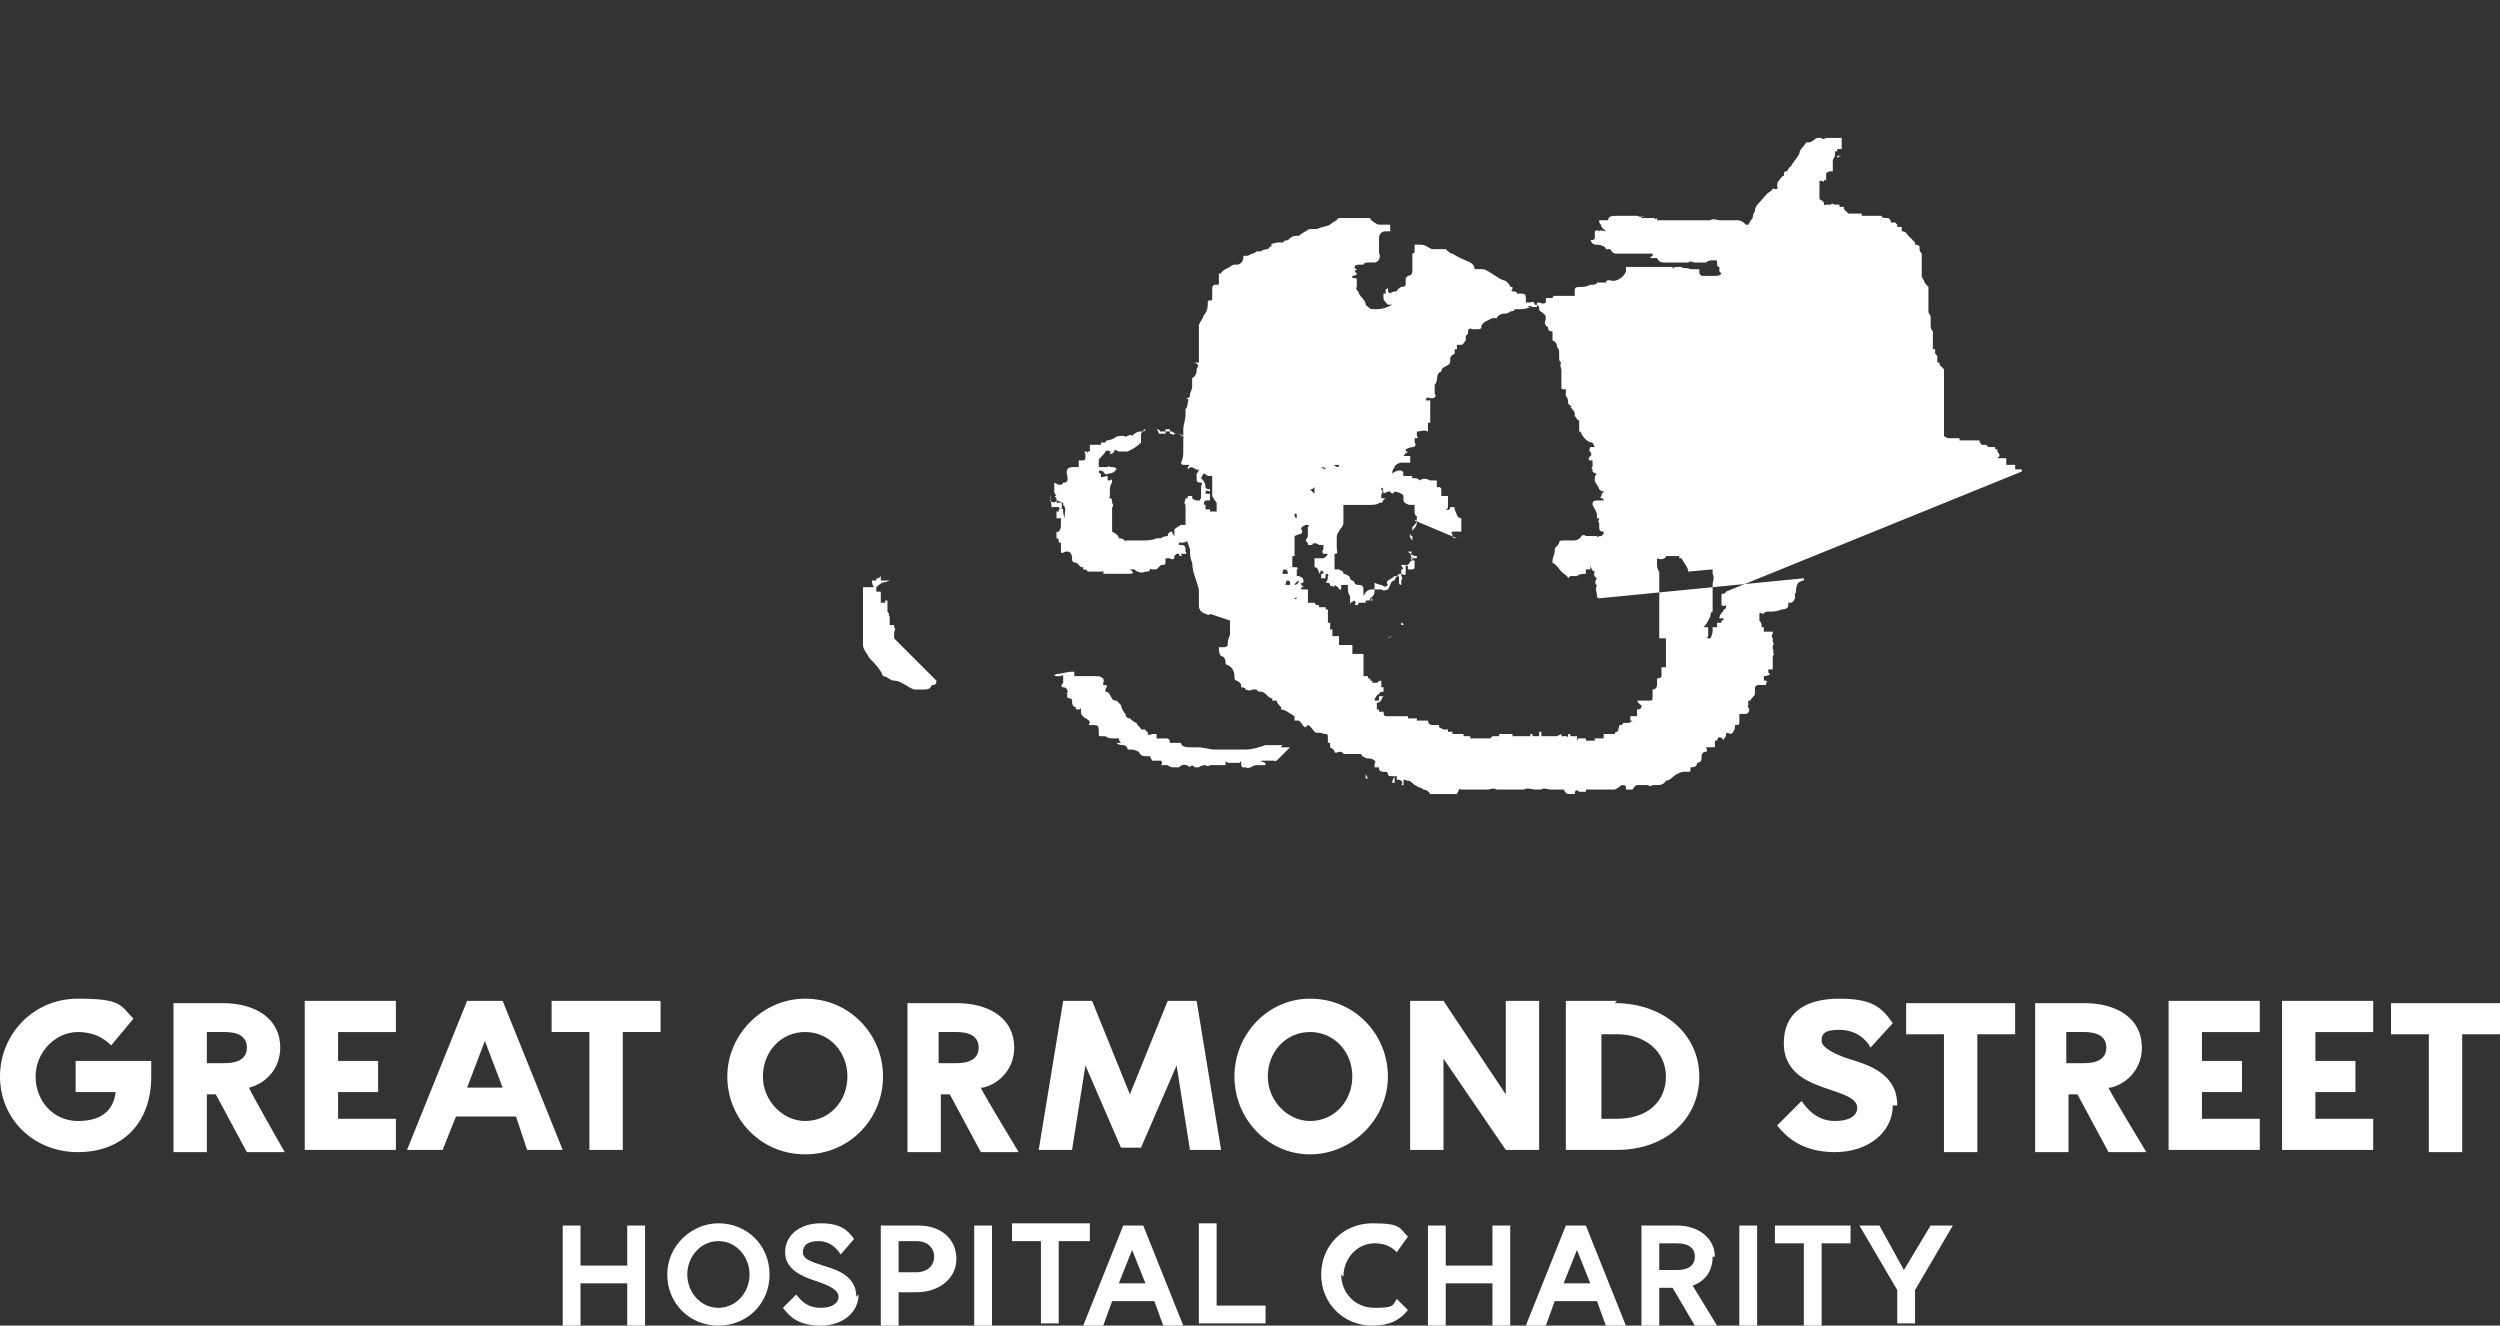 <?xml version="1.0" encoding="UTF-8"?>
<svg id="Layer_1" xmlns="http://www.w3.org/2000/svg" version="1.1" viewBox="0 0 112.4 59.6">
  <rect x="0" y="0" width="112.4" height="59.6" fill="#333333" stroke="none"/>
  <!-- Generator: Adobe Illustrator 29.6.0, SVG Export Plug-In . SVG Version: 2.1.1 Build 207)  -->
  <defs>
    <style>
      .st0 {
        fill: #fff;
      }
    </style>
  </defs>
  <path class="st0" d="M28.2,56.9h-2.1v-1.8h-.8v4.5h.8v-1.9h2.1v1.9h.8v-4.5h-.8v1.8ZM32.3,55c-1.2,0-2.3,1-2.3,2.3s1,2.3,2.3,2.3,2.3-1,2.3-2.3-1-2.3-2.3-2.3M32.3,58.8c-.8,0-1.4-.7-1.4-1.5s.6-1.5,1.4-1.5,1.4.7,1.4,1.5-.6,1.5-1.4,1.5M38.6,58.2c0,.8-.7,1.4-1.7,1.4s-1.4-.4-1.7-.8h0c0,0,.6-.6.6-.6h0c.3.4.6.6,1.1.6s.8-.2.8-.5-.4-.5-1-.7c-.6-.2-1.4-.5-1.4-1.3s.7-1.3,1.6-1.3,1.2.3,1.5.7h0c0,0-.6.7-.6.7h0c-.2-.3-.5-.6-1-.6s-.7.2-.7.5.3.4.9.6c.7.2,1.5.5,1.5,1.4M41.2,55.1h-1.6v4.5h.8v-1.5h.8c1,0,1.8-.6,1.8-1.5s-.7-1.5-1.7-1.5M41.2,57.2h-.8v-1.4h.8c.5,0,.8.3.8.7s-.3.7-.8.7M43.8,55.1h.8v4.5h-.8v-4.5ZM48.9,55.8h-1.3v3.7h-.8v-3.7h-1.3v-.8h3.5s0,.8,0,.8ZM50.5,55.1l-1.8,4.5h.9l.4-1.1h1.9l.4,1.1h.9l-1.8-4.5h-.9ZM51.5,57.7h-1.2l.6-1.5s.6,1.5.6,1.5ZM54.7,58.7h2.2v.8h-3v-4.5h.8v3.7ZM60.3,57.3c0,.8.6,1.5,1.5,1.5s.8-.1,1-.4h0c0,0,.5.5.5.5h0c-.4.5-.9.7-1.6.7-1.3,0-2.3-1-2.3-2.3s1-2.3,2.3-2.3,1.2.2,1.6.6h0c0,0-.5.7-.5.7h0c-.3-.3-.6-.4-1-.4-.8,0-1.4.7-1.4,1.5M67.1,55.1h.8v4.5h-.8v-1.9h-2.1v1.9h-.8v-4.5h.8v1.8h2.1v-1.8ZM70.4,55.1l-1.8,4.5h.9l.4-1.1h1.9l.4,1.1h.9l-1.8-4.5h-.9ZM71.5,57.7h-1.2l.6-1.5.6,1.5h0ZM77.1,56.5c0-.8-.7-1.4-1.7-1.4h-1.6v4.5h.8v-1.7h.6l1,1.7h1l-1.1-1.8c.6-.2.9-.7.9-1.3M76.2,56.5c0,.4-.3.6-.8.6h-.8v-1.2h.8c.5,0,.8.2.8.6M78.2,55.1h.8v4.5h-.8v-4.5ZM79.7,55.1h3.5v.8h-1.3v3.7h-.8v-3.7h-1.3s0-.8,0-.8ZM86.9,55.1h.9l-1.7,2.9v1.5h-.8v-1.5l-1.7-2.9h.9l1.1,2,1.2-2ZM94.9,48.9c.8-.2,1.4-.9,1.4-1.8,0-1.3-1.1-2-2.6-2h-2.2v6.7h1.5v-2.6h.4l1.4,2.6h1.7s-1.7-2.8-1.7-2.9ZM94.7,47.1c0,.5-.4.7-1,.7h-.8v-1.4h.8c.6,0,1,.2,1,.7M99,46.5v1.2h1.8v1.4h-1.8v1.2h2.6v1.4h-4.1v-6.7h4.1v1.4h-2.6ZM104.1,46.5v1.2h1.8v1.4h-1.8v1.2h2.6v1.4h-4.1v-6.7h4.1v1.4h-2.6ZM85.1,49.7c0,1.2-1.1,2.1-2.6,2.1s-2.2-.7-2.6-1.2h0c0,0,1.1-1.1,1.1-1.1h0c.4.6.9.9,1.5.9s1-.2,1-.6-.6-.6-1.2-.8c-.9-.3-2.1-.7-2.1-2.1s1-2,2.5-2,1.9.4,2.4,1.1h0c0,0-1,1.1-1,1.1h0c-.2-.4-.7-.8-1.4-.8s-.8.2-.8.5.6.6,1.2.8c1,.3,2.2.7,2.2,2.1M90.6,45.1v1.4h-1.7v5.3h-1.5v-5.3h-1.7v-1.4h4.9,0ZM112.4,45.1v1.4h-1.7v5.3h-1.5v-5.3h-1.7v-1.4h4.9,0ZM6.8,47.7v.7c0,2.1-1.3,3.4-3.3,3.4S0,50.3,0,48.4s1.5-3.5,3.5-3.5,1.9.3,2.5.9h0c0,0-1,1.2-1,1.2h0c-.4-.4-.9-.6-1.5-.6-1,0-1.9.9-1.9,2s.8,2,1.9,2,1.6-.5,1.7-1.3h-1.8v-1.4h3.5ZM11.2,48.9c.8-.2,1.4-.9,1.4-1.8,0-1.3-1.1-2-2.6-2h-2.2v6.7h1.5v-2.6h.4l1.4,2.6h1.7s-1.6-2.8-1.6-2.9ZM11.1,47.1c0,.5-.4.7-1,.7h-.8v-1.4h.8c.6,0,1,.2,1,.7M15.2,46.5v1.2h1.8v1.4h-1.8v1.2h2.6v1.4h-4.1v-6.7h4.1v1.4h-2.6ZM22.6,45h-1.6l-2.7,6.7h1.6l.6-1.5h2.7l.5,1.5h1.6l-2.7-6.7h0ZM22.6,48.9h-1.6l.8-2.1.8,2.1ZM29.7,45v1.4h-1.7v5.3h-1.5v-5.3h-1.7v-1.4h4.9,0ZM36.2,44.9c-1.9,0-3.5,1.6-3.5,3.5s1.5,3.5,3.5,3.5,3.5-1.6,3.5-3.5-1.5-3.5-3.5-3.5M36.2,50.4c-1,0-1.9-.9-1.9-2s.8-2,1.9-2,1.9.9,1.9,2-.8,2-1.9,2M55,51.7h-1.5l-.6-3.8-1.6,3.7h-.9l-1.6-3.7-.6,3.8h-1.5l1.1-6.7h1.3l1.7,4.2,1.7-4.2h1.3s1.1,6.7,1.1,6.7ZM58.9,44.9c-1.9,0-3.4,1.6-3.4,3.5s1.5,3.5,3.4,3.5,3.5-1.6,3.5-3.5-1.5-3.5-3.5-3.5M58.9,50.4c-1,0-1.9-.9-1.9-2s.8-2,1.9-2,1.9.9,1.9,2-.8,2-1.9,2M69.2,45v6.7h-1.5l-2.8-4.1v4.1h-1.5v-6.7h1.5l2.8,4.2v-4.2h1.5ZM72.7,45h-2.3v6.7h2.3c2.2,0,3.7-1.4,3.7-3.3s-1.6-3.3-3.8-3.3M72,46.5h.7c1.3,0,2.2.8,2.2,1.9s-.8,1.9-2.2,1.9h-.7v-3.8h0ZM44.2,48.9c.8-.2,1.4-.9,1.4-1.8,0-1.3-1.1-2-2.6-2h-2.2v6.7h1.5v-2.6h.4l1.4,2.6h1.7s-1.7-2.8-1.7-2.9ZM44,47.1c0,.5-.4.7-1,.7h-.8v-1.4h.8c.6,0,1,.2,1,.7M77.6,26.6s0,0,0,0c0,0,0,.1-.2.1,0,0,0,0,0,0s0,0,0,0c0,0,0,0,0,0,0,0,0,0,0,0,0,0,0,0,0,0h0s0,0,0,.1h0s0,0,0,0h0s0,0,0,0h0s0,0,0,0t0,0s0,0,0,0h0s0,0,0,0h0c0,0,0,.1,0,.2,0,0,0,0,0,0,0,0,0,0,0,0,0,0,0,0,0,0h0s0,0,0,0c0,0,0,0,0,0h-.2s0,0,0,0h0s0,0,0,0c0,0,0,0,0,0,0,0,0,0,0,0,0,0,0,0,0,0s0,0,0,0c0,0,0,0,0,0,0,0,0,0,0,0h0s0,0,0,0c0,0,0,0,0,0h0c0,0,0,0,0,0,0,0,.1,0,.2,0h0s0,0,0,0h0c0,0,0,0,0,.1,0,0,0,0,0,.1,0,0,0,0-.1,0,0,0,0,0,0,0,0,0,0,0,0,0h.1c0,0,.1.1.2,0,0,0,0,0,0,0,0,0,0,0,0,0,0,0,0,0,0,0,0,0,0,0,0,0h0c0,0,0,0,0,.1h0s0,0,0,0c0,0,0,0,0,0h0c0,0,0,.1-.1.1h0s0,0,0,0,0,0,0,0c0,0,0,0,0,0,0,.1-.2.2-.2.4,0,0,0,0,0,0h0c0,0,.2,0,.2,0h0s0,0,0,0c0,0,0,0,0,0,0,0,0,.1-.1.1,0,0,0,0,0,0h0s0,0,0,0c0,0,0,0,0,0h0s0,0,0,0,0,0,0,0c0,0,0,0,0,.1,0,0,0,0,0,0,0,0,0,0,0,0,0,0,0,0,0,0,0,0,0,0,0,0h0c0,0-.1,0-.2,0,0,0,0,0,0,0,0,0,0,0,0,0,0,0,0,0,0,0,0,0,0,0,0,0,0,0,0,0,0,0h0s0,0,0,0c0,0,0,0,0,0,0,0,0,0,0,0s0,0,0,0h0s0,0,0,.1h0s0,0,0,0c0,0,0,0,0,0,0,0,.1,0,0,0,0,0,0,0,0,0,0,0,0,0,0,0h0s0,0,0,0c0,0,0,0,0,0,0,0,0,0,0,0,0,0,0,0,0,0,0,0,0,0,0,0,0,0,0,0,0,0,0,0,0,0,0,0,0,0,0,0,0,0,0,0,0,0,0,0h0s0,0,0,0c0,0,0,0,0,0,0,0,0,0,0-.1,0,0,0,0,0,0s0,0,0,0,0,0,0,0v.2h0s0,0,0,0h0s0,0,0,0c0,0,0,0,0,0h0s0,0,0,0c0,0,0,0,0,0h0s0,0,0,0c0,0,0,0-.1,0,0,0,0,0,0,0h0s0,0,0,0c0,0,0,0,0,0,0,0,0,0,0,0h0s0,0-.1,0c0,0,0,0,0,0,0,0,0,0,0,0,0,0,0,0,0,0h0c0,.1,0,.2,0,.2h0s0,0,0,0h0c0,.1-.1.3-.1.3,0,0,0,0,0,0h0s0,0-.1,0c0,0-.1,0,0-.1,0,0,0,0,0-.1,0,0,0-.1,0-.2,0,0,0,0,0-.1,0,0,0,0,0,0h0c0,0-.1,0-.2,0s0,0-.1,0h0c0,0,0,0,0,0,0,0,0,0,0,0,0,0,0,0,0,0h0s0,0,0,0h0s0,0,0,0,0,0,0,0,0,0,0,0h0s0,0,0,0c0,0-.1,0-.2,0,0,0,0,0-.1,0,0,0,0,0,0,0,0,0,0,.1-.2.1,0,0-.1,0-.2,0,0,0,0,0,0,0,0,0,0,0,0,0,0,0,0,0-.2,0,0,0,0,0-.1,0h0c0,0,0,0-.2,0h0s0,0,0,0h0q0,0,0,0h0s0,0,0,0h0s0,0,0,0c0,0,0,0-.1,0,0,0,0,0,0,0,0,0,0,0,0,0,0,0,0,0,0,0h0c0,.1,0,.2-.1.3h0s0,0,0,0c0,0,0,0,0-.1,0,0,0,0,0,0h0c0,0-.1,0-.2,0,0,0,0,0,0,0h0s0,0,0,0h0s0,0,0,0h0c0,.2,0,.2,0,.2h0c0,0,0,0,0,0h0s0,0,0,0c0,0,0,0,0,0,0,0,0,.1,0,.2,0,0,0,0,0,0,0,0,0,0,0,0,0,0,0,.1,0,.2,0,0,0,.1,0,.2h0c0,0,0,.1,0,.2,0,0,0,0,0,0,0,0,0,0,0,0h0c0,0,0,.1,0,.2,0,0,0,0,0,0,0,0,0,0,0,0,0,0,0,0,0,0,0,0,0,0,0,0,0,0,0,0,0,0,0,0,0,0,0,0h0c0,0,0,0,0,.1h0c0,0,0,0,0,0,0,0,0,0,0,0,0,0,0,0,0,0,0,0,0,.1,0,.2,0,0-.1,0-.2,0,0,0,0,0,0,.2h0c0,0,0,.1,0,.2,0,0,0,.1-.2.1,0,0,0,0,0,0,0,0,0,.2,0,.2h0c0,0,0,0,0,.1s0,0,0,0c0,0,0,.2-.2.2,0,0,0,0,0,0,0,0,0,0,0,0,0,0,0,0,0,0h0c0,.2,0,.2,0,.3,0,0,0,0,0,0,0,0,0,0-.1,0,0,0,0,0-.1,0h0s0,0,0,0c0,0,0,0,0,0,0,0,0,0,0,0,0,0,0,0,0,0,0,0,0,0,0,0,0,0,.1,0,.2,0h0s0,0,0,0c0,0,0,0,0,0,0,0,0,0,0,0,0,0,0,0,0,.1,0,0,0,0,0,0,0,0,0,.1-.1.1-.1,0-.2,0-.3,0,0,0,0,0,0,0,0,0,0,0,0,0,0,0-.1,0-.2,0,0,0,0,0,0,0,0,0,0,0-.1,0,0,0,0,0,0,0,0,0,.1.2.2.2,0,0,0,0,0,0,0,0,0,0,0,0h0c0,.1,0,.2-.2.2,0,0,0,0,0,0,0,0,0,0,0,0,0,0,0,0,0,0h0c0,.1,0,.2,0,.2,0,0,0,0,0,.1,0,0-.1,0-.2,0s0,0,0,0h0s0,0,0,0h0s0,0,0,0h0s0,0,0,0c0,0,0,0,0,0,0,0,0,0,0,0h0s0,0,0,0c0,0,0,0-.1,0,0,0,0,0,0,0h0c0,0,0,.2,0,.2h.1s0,0,0,0h0s0,0,0,0c0,0-.1.1-.2.1,0,0,0,0-.1,0,0,0,0,0-.1,0s0,0,0,0h0s0,0,0,0c0,0,0,0,0,0h0c0,0,0,0-.1.1h0c0,0,0,0,0,.1h0s0,0,0,0,0,0,0,0c0,0,0,0,0,0,0,0,0-.2,0-.2,0,0,0,0,0,0h0s0,0,0,0c0,0,0,0,0,0s0,0,0,0c0,0,0,0,0,0,0,0,0,0,0,0,0,0,0,0,0,.1,0,0,0,0,0,0,0,0,0,0,0,0,0,0,0,0,0,0,0,0,0,0,0,0,0,0,0,0,0,0h0c0,0,0,0,0,0,0,0,0,0,0,0,0,0,0,0,0,0h-.1s0,0,0,0c0,0,0,0,0,0h0c0,0,0,.2-.1.2,0,0-.1,0,0,0,0,0,0,0,0,0,0,0,0,0,.1,0,0,0,0,0,0,0s0,0,0,0,0,0,0,0h0s0,0,0,0c0,0,0,0-.1.1,0,0,0,0,0,0,0,0-.1,0-.1.1,0,0,0,0,0,0,0,0,0,0-.1,0,0,0,0,0,0,0,0,0,0,0,0,0,0,0,0,0,0,0,0,0,0,0,0,0,0,0,0,0,0,0,0,0-.1,0-.2,0,0,0,0,0,0,0,0,0,0,0,0,0,0,0,.1,0,.1,0,0,0,0,0,0,0h-.2c0,0,0,0-.1,0,0,0,0,0,0,0s0,0,0,.1h0c0,0,0,0,0,0h0s0,0,0,0c0,0,0,0,0,0,0,0,0,0,0,.1,0,0,0,0-.2,0,0,0,0,0,0,0,0,0,0,0,0,0,0,0-.1,0-.2,0,0,0,0,0,0,0,0,0,0,0,0,0h0s0,0,0,0h0c0,0,0,.1,0,.1,0,0,0,0,0,0,0,0,0,0,0,0h0c0,0,0,0-.1,0,0,0-.1,0-.2,0,0,0,0,0,0,0,0,0,0,0,0,0,0,0,0,0,0,0,0,0,0,0-.1,0,0,0,0,0,0,0h0s0,0,0,0c0,0,0,0,0,0,0,0,0,0,0-.1h0s0,0,0,0c0,0,0,0-.1,0,0,0,0,0,0,0s0,0,0,0h-.1s0,0,0,0c0,0-.2,0-.2,0s0,0,0,0c0,0,0,0,0,0,0,0,.1,0,0,.1,0,0,0,0,0,0h0s0,0,0,0c0,0,0,0,0,0h0s0,0,0,0h0s0,0,0,0c0,0,0,0,0,0h0s0,0,0,0h0c0-.2,0-.2,0-.2,0,0,0,0,0,0s0,0,0,0h0s0,0,0,0h0s0,0,0,0c0,0,0,0-.1,0h0s0,0,0,0h0s0,0,0,0c0,0,.2,0,.3,0s0,0,0,0h0s0,0,0,0h0s0,0,0,0c0,0,0,0-.1,0,0,0,0,0,0,0,0,0,0,0,0,0h0s0,0,0,0c0,0,0,0,0,0h0c0,0,0,0,0,0,0,0,0,0,0,0s0,0,0,0c0,0,0,0,0,0s0,0,0,0c0,0-.1,0-.2,0h0c0,0-.1,0-.2,0,0,0,0,0,0,0h0s0,0,0,0h0s0,0,0,0c0,0,0,0,0,0h0s0,0,0-.1h0s0,0-.1,0c0,0,0,0,0,0,0,0,0,0,0,.1s0,0-.1,0c0,0,0,0-.1,0,0,0,0,0,0,0,0,0,0,0,0,0,0,0,0,0-.1,0s0,0,0,0c0,0,0,0,0,0,0,0,0,0,0,0,0,0,0,0,0-.1h0s0,0,0,0c0,0,0,0,0,0,0,0,0,0-.2.1,0,0,0,0,0,0h0s0,0,0,0c0,0-.2,0-.2,0,0,0,0,0,0,0h0s0,0,0-.1c0,0,0,0,0,0h0s0,0,0-.1h0s0,0,0,0c0,0,0,0,0,0,0,0,0,0,0,0,0,0,0,0,0,0v.2c0,0,0,0,0,0,0,0,0,0,0,0,0,0-.2,0-.3,0h-.2c0,0,0,0,0,0,0,0,0,0,0,0,0,0,0-.1,0-.2h0s0,0,0,0c0,0,0,0-.1,0h0s0,0,0,0c0,0,0,0,0,0,0,0,0,0,0,0,0,0,0,0,0,0,0,0,0,0,0,0,0,0,0,0,0,0,0,0,0,0,0,0h0c0,.1,0,.2,0,.2,0,0,0,0,0,0h0s0,0,0,0h0,0c0,0,0,0-.1,0h-.1c0,0,0,0,0,0h-.1s0,0,0-.1,0,0,0,0h-.1s0,0,0,0c0,0,0,0,0,0h0c0,0,0,.1,0,.1,0,0,0,0,0,0,0,0,0,0,0,0s0,0,0,0h0c0,0,0,0,0,0h0s0,0,0,0,0,0,0,0c0,0,0,0,0,0,0,0,0,0,0,0,0,0,0,0,0,0,0,0,0,0,0,0h0s0,0,0,0c0,0,0,0,0,0,0,0,0,0,0,0h0q0,0,0,0s0,0,0,0c0,0,0,0,0,0h0s0,0-.1,0c0,0-.1,0-.2,0,0,0,0,0,0,0,0,0,0,0-.1,0h0s-.1,0-.2,0h0s-.1,0-.2,0h0s0,0,0-.1c0,0,0,0,0,0h0s0,0,0,0c0,0,0,0,0,0h-.1c0,0,0,0,0,0h0s0,0,0,0h0s0,0,0,0h0s0,0,0,0h0s0,0,0,0h0c0,0,0,0,0,0,0,0,0,0,0,0,0,0,0,0,0,0,0,0,0,0-.2,0,0,0,0,0,0,0,0,0,0,0,0,0,0,0,0,0,0,0,0,0,0,0,0,0,0,0,0,0,0,0,0,0,0,0-.2,0,0,0,0,0,0,0h0s0,0,0,0h0s0,0,0,0h-.1s0,0,0,0c0,0,0,0,0,0h0s0,0,0,0h0s0,0,0,0c0,0,0,0,0,0h0c0,0,0,.1,0,.1h0s0,0,0,0c0,0,0,0,0,0h-.1c0,0,0,.1,0,0,0,0-.2,0-.2,0,0,0,0,0-.1.1,0,0,0,0,0,0-.1,0-.2,0-.3,0,0,0,0,0,0,0,0,0,0,0,0,0,0,0,0,0,0,0,0,0,0,0,0,0h0s0,0-.1,0c0,0,0,0,0,0s0,0,0,0c0,0,0,0,0,0h0s0,0,0,0c0,0,0,0-.1,0,0,0,0,0,0,0,0,0,0,0,0,0,0,0,0,0-.1,0h-.2s0,0,0,0h-.1c0-.1,0-.1,0-.1,0,0,0,0,0,0,0,0,0,0,0,0,0,0,0,0-.1,0h-.2s0,0,0,0c0,0,0,0,0,0,0,0,0,0,0,0,0,0,0,0,0,0s0,0,0,0c0,0,0,0,0,0h0c0-.1,0-.1,0-.1h0s0,0,0,0h0c0,0-.1,0-.1,0h0s0,0-.1,0c0,0,0,0-.1,0s0,0-.2,0c0,0,0,0,0,0h0s0,0,0,0c0,0,0,0,0-.1,0,0,0,0-.2,0h0s0,0,0,0h0s0,0,0,0h0s0,0,0,0c0,0,0,0,0,0h0s0,0,0-.1c0,0,0,0,0,0,0,0,0,0-.2,0h0s0,0-.2-.1c0,0,0,0,0,0,0,0,0,0,0,0,0,0,0,0,0,0h0c0,0,0,0,0-.1h0s0,0-.1,0c0,0,0,0,0,0,0,0,0,0,0,0,0,0,0,0-.1,0h-.1c0,0-.2,0-.2-.2h0s0,0,0,0h-.2s0,0,0,0c0,0,0,0,0,0,0,0,0,0,0,0,0,0,0,0,0,0h0s0,0,0,0c0,0,0,0-.1,0,0,0,0,0,0,0,0,0-.1,0-.2,0s0,0,0,0h0c0,0,0,0,0-.1h-.1s0,0,0,0c0,0,0,0,0,0,0,0,0,0,0,0h0s0,0,0,0c0,0,0,0,0,0,0,0,0,0,0,0,0,0-.2,0-.2,0,0,0,0,0,0,0,0,0,0,0,0,0,0,0,0,0,0,0h0s0,0,0,0c0,0,0,0,0,0h-.1c0,0,0,0,0-.1,0,0,0,0,0,0,0,0,0,0,0,0,0,0,0,0,0,0,0,0,0,0,0,0,0,0,0,0-.1,0h0s0,0,0,0c0,0,0,0,0,0h0c0,0,0,0,0,0,0,0,0,0,0,0h-.2c0,0,0,0,0,0,0,0,0,0,0,0,0,0,0,0-.2,0,0,0,0,0,0,0,0,0,0,0,0,0,0,0,0,0,0,0h0s0,0-.1,0c0,0,0,0-.1,0,0,0,0,0-.1,0h0s0,0,0,0h0c0,0-.1,0-.2,0,0,0,0,0,0,0,0,0-.1,0-.1-.2,0,0,0,0,0,0,0,0,0,0,0,0h-.2s0,0,0,0,0,0,0,0c0,0,0,0,0-.1h0s0,0,0,0h0s0,0,0,0c0,0,0,0-.1,0h0s0,0,0,0h0s0,0,0,0c0,0,0,0,0,0,0,0,0,0,0,0,0,0,0,0,0,0,0,0,0,0,0-.2h0s0,0,0,0h0s0,0,0,0h0s0,0,0,0c0,0,0,0,0-.1,0,0,0,0,0,0,0,0,0,0,0,0,0,0,0,0,0,0,0,0,0,0,0,0,.2,0,.2-.2.3-.3h0s0,0,0,0h0s0,0,0,0h0s0,0,0,0c0,0,0,0,0,0,0,0,0,0,0,0,0,0-.1,0-.2,0h0s0,0,0,0h0c0,.2,0,.2,0,.2h0s0,0,0,0c0,0,0,0,0,0h-.2s0,0,0,0c0,0,0,0,0,0,0,0,0-.2.2-.3,0,0,0,0,0,0,0,0,0,0,0,0,0,0,0,0,0,0h0s0,0,0,0c0,0,0,0,0,0,0,0,0,0,0,0,0,0,0-.1.2-.1,0,0,0-.1,0-.2,0,0,0,0,0,0h0s0,0,0,0c0,0,0,0,0,0,0,0,0,0,0,0s0,0,0,0,0,0,0,0h0s0,0,0,0c0,0,0,0,0,0,0,0,0,0,0,0h-.1v-.2s0,0,0-.1c0,0,0,0,0,0h0s0,0,0,0c0,0,0,0,0,0,0,0,0,0,0,0,0,0,0,0,0,0,0,0,0,0,0,0,0,0,0,0,0,0,0,0,0,0,0,0h0s0,0,0,0c0,0,0,0,0,0h0s0,0,0,0c0,0,0,0,0,0h0s0,0,.2,0c0,0,.1,0,0,0h0s0,0,0,0c0,0,0,0,0,0h0s0,0,0,0c0,0-.1,0-.2,0,0,0-.1,0-.2.1,0,0,0,0-.1,0s0,0-.1,0c0,0,0,0,0,0h0c0-.1,0-.1-.1-.1h0s0,0,0,0h0s0,0,0,0,0,0,0,0h0c0,0,0-.1,0-.1,0,0,0,0,0,0,0,0,0,0,0,0,0,0,0,0,0,0,0,0,0,0-.1,0h0s0,0,0,0c0,0,0,0,0,0,0,0,0,0,0,0,0,0,0,0,0,0,0,0,.1,0,0,0h0s0,0,0,0h0s0,0,0-.1h0s0,0,0,0h0s0,0,0,0c0,0-.1,0-.2,0h0s0,0,0,0h0s0,0,0,0c0-.2,0-.3,0-.5,0,0,0,0,0-.2h0s0,0,0-.1c0,0,0,0,0,0h0c0,0,0-.1,0-.2h0s0,0,0,0c0,0,0,0,0,0,0,0,0,0,0,0,0,0,0,0,0,0,0,0,0,0,0,0s0,0,0,0c0,0-.2,0-.3,0h0s0,0,0,0c0,0,0,0,0,0,0,0-.1,0-.2,0h0v-.2c0,0,0-.1,0-.2,0,0,0,0,0,0,0,0,0,0-.1,0,0,0,0,0,0,0h0s0,0,0,0c0,0,0,0,0,0,0,0,0,0,0,0,0,0,0,0-.1,0h-.2s0,0,0,0h0s0,0,0,0c0,0-.1,0-.2,0h0c0,0,0-.1,0-.2h0c0,0,0,0,0-.1,0,0,0,0,0,0h0c0,0,0-.1,0-.1h0s0,0,0,0c0,0,0,0,0,0,0,0,0,0,0,0,0,0,0,0,0,0,0,0,0,0,0,0,0,0,0,0-.1,0,0,0-.1,0-.2,0,0,0,0,0,0,0h0s0,0,0,0c0,0,0,0,0,0h0s0,0,0,0c0,0,0,0,0,0t0,0s0,0,0-.1c0,0,0-.1,0-.2h0s0,0,0,0c0,0,0,0,0,0h0s0,0,0,0c0,0,0,0,0,0,0,0,0,0,0,0h0s0,0,0,0c0,0,0,0,0,0,0,0,0,0,0,0,0,0,0,0,0,0h0s0,0,0,0c0,0,0,0,0,0,0,0,0,0-.1,0h0s0,0,0,0,0,0,0,0h0c0-.1,0-.2,0-.2h0s0,0,0,0h0c0,0,0-.1,0-.1h0s0,0,0,0c0,0,0,0,0,0h-.1c0,0,0,0,0,0,0,0,0,0,0,0,0,0,0,0,0,0,0,0,0,0,0,0,0,0,0,0,0,0h0s0,0,0,0c0,0,0-.1,0-.2h0s0,0,0,0c0,0,0,0,0,0s0,0,0,0c0,0,0,0,0,0,0,0,0,0,0,0h0v-.2s0,0,0-.1c0,0,0,0,0-.1,0,0,0,0-.1,0s0,0,0,0h0c0,0,0,0,0,0h0c0,0,0-.1,0-.1h0c0,0-.2,0-.3,0h0s0,0,0,0c0,0,0,0,0,0,0,0,0,0,0-.1h0s0,0,0,0c0,0,0,0,0,0h0s0,0,0,0h0s0,0,0,0h0s0,0-.1,0,0,0-.1-.1c0,0,0,0,0,0h0c0,0,0,0,0,0s0,0,0,0c0,0,0,0,0,0,0,0,0,0,0,0h0s0,0,0,0h0s0,0,0,0h0s0,0,0,0c0,0,0,0,0,0h0c-.1,0-.2,0-.3,0h0c0,0,0-.1,0-.1,0,0,0,0,0,0h0s0,0,0-.1h0c0,0,0,0-.1,0,0,0,0,0,0,0h0c0,0,0,0,0,0,0,0,.1,0,.1,0h0q0-.1,0-.1h0c0,0,0-.1,0-.1,0,0,0,0,0-.1h0c0-.1,0-.1,0-.1s0,0,0,0c0,0-.1,0-.2,0h-.1c0-.1,0-.1,0-.1.2,0,.1,0,0-.1,0,0,0,0,0,0h0c0,0,0,0,0-.1h0s0,0,0,0c0,0,0,0,0,0,0,0,0,0,0,0,0,0,.1,0,.1,0h0c0-.2,0-.2-.2-.3h0s0,0,0,0h0s0,0-.1,0,0,0,0,0h0s0,0,0,0c0,0,0-.1,0-.2,0,0,0,0,0,0,0,0,0,0,0,0,0,0,0,0,0-.1,0,0,.1,0,0-.1,0,0,0,0,0,0h0s-.1,0-.2,0c0,0,0,0,0,0h0c0,0,0-.1,0-.2,0,0,0-.1,0-.2,0,0,0,0,0,0,0,0,0,0,0,0,0,0,0,0,0,0h0s0,0,0,0h0c0-.1,0-.1,0-.1,0,0,.2,0,.3,0,0,0,0,0,0,0h0s-.2,0-.2,0h0c0,0,0-.1,0-.2,0,0,0,0,0,0,0,0,0,0,0,0,0,0,0,0,0,0,0,0,0,0,0,0h0c0,0,0-.1,0-.2,0,0,0,0,0-.1,0,0,0,0,0-.1h0c0,0,0,0,0-.1,0,0,0,0,0,0,0,0,0,0,0,0,0,0,0,0,0,0,0,0,0,0,0,0h0s0,0,0,0c0,0,0,0,0,0h0s0,0,0,0c0,0,0,0,0,0,0,0,0,0,0,0h0s0,0,0,0h0s0,0,0,0h0c0-.1,0-.1,0-.2,0,0,0,0,0,0h0s0,0,0,0h0s0,0,0,0c0,0,0,0,0,0,0,0,0,0,0,0,0,0,.2-.1.3-.1,0,0,.1-.1,0-.2h0s0,0,0,0c0,0,0,0,0,0,0,0,0,0,0,0,0,0,0,0,0,0h0c0-.1,0-.1.2-.2.1,0,.2,0,.4-.1,0,0,0,0,0-.2s0-.1,0-.2h0s0,0,.1,0c.2,0,.2-.2.2-.3,0,0,0-.1.2-.1s.2,0,.3,0c0,0,0,0,.1-.1h0s0,.1.2.1c0,0,0,0,0,0,0,0,0,0,0,0,0,0,0,0,0,0h0s0,0,0,0h0s0,0,.2,0c.1,0,.3,0,.4,0,0,0,0,0,.2,0,.2,0,.4,0,.6,0,0,0,.4,0,.4-.1,0,0,0,0,0,0h0s0,0,0,0,0,0,0,0c0,0,0,0,0,0,0,0,0,0,.1,0s0-.1.2-.2c0,0,0,0,0,0h-.2c0-.2,0-.2,0-.2,0,0,.1,0,0-.2,0-.1,0-.1.1,0,0,0,0,0,.1.1,0,0,0,0,0,0h0s0,0,0,0c0,0,0,0,0-.1h0s0,0,0,0h0s0,0,0,0c0,0,0,0-.1,0h0s0,0,0,0c0,0,0,0,0,.1,0,0,0,.1,0,.1,0,0,0,0,0,0h0s0,0,0,0h0s0,0,0,0,0,0,0,0h0s0,0,0,0c0,0,0,0,0,0h0c0,0,0,0,0,0h0s0,0,0,0c0,0,0,0,0,0h0s0,0,0,0h0s0-.1.1-.1c0,0,0-.1.1-.2,0,0,0-.1,0-.1,0,0,0,0,0,0h0s0,0,0,0h0c0,0-.1,0-.2,0h0s0,0,0,0c0,0,0,0,0-.1,0,0,0,0,0,0h0c0,0,0,0,0,0h0c0,0,.2,0,.3,0,0,0,0,0,0,0h0c0-.1,0-.1,0-.1h0s0,0,0,0h0c0,0,0-.1,0-.1,0,0,0,0,0,0,0,0,0,0,.1,0,0,0,0,0,0,0h0s0,0,0,0h0s0,0,0-.1h0c0-.1,0-.2,0-.2h0c0,0,0-.1.1-.2,0-.1.2-.2.3-.2,0,0,.2,0,.2,0,0,0,.1,0,.2,0,0,0,0-.1,0-.1,0,0,0,0,0,0h0s0,0,0,0c0,0,0-.1,0-.1,0,0,0-.1,0-.1h-.2c0,0-.1,0-.2,0,0,0,0,0,0,0h0c0,0,0,0,0,0,0,0,0,0,0,0,0,0,0,0,0,0,0,0,0,0,0,0h0s0,0,0,0c0,0,0,0,0,0,0,0,0,0,0,0h0c0,0,0,0,0,0h0s0,0,0,0c0,0,0,0,.1,0,0,0,.1-.1.1-.2,0,0,0,0,.1,0,0,0,0,0,0,0s0,0,0,0h0s0,0,0,0h0s0,0,0,0h0s0,0-.1.1c0,0,0,0,0,0h0s0,0,0,0h0s0,0,0,0c0,0,0,0,0,0s0,0,0,0h0s0,0,0-.1c0,0,0,0,0-.1,0,0,.2-.1.3-.1.1,0,.2-.1.1-.2,0-.1,0-.2,0-.2,0,0,0,0,.1,0,0,0,.1,0,0-.1h0s0,0,0,0h0c0,0,0-.2,0-.2h0c0,0,0,0,0,0,.2,0,.3-.1.5,0,0,0,.1,0,.1,0,0,0,0,0,0,0,0,0,0,0-.1,0h0s0,0,0,0c0,0,0,0,0,0,0,0,0-.1,0-.2h0c0,0,0-.1,0-.2,0,0,0,0,0,0,0,0,.1,0,.1,0h0c0,0,0,0,0,0,0,0,0,0,0,0,0,0,0,0,0-.1,0-.1,0-.3,0-.4h0s0,0,0,0c0,0,0-.1,0-.2,0-.2,0-.2,0-.3h-.2s0,0,0,0h0c0,0,0-.2.2-.1,0,0,.1,0,.1,0,0,0,0,0,0,0,.1,0,.2-.1.1-.2,0,0,0-.2,0-.2,0,0,0-.1,0-.2h0c.2-.2,0-.5.3-.6,0,0,0,0,0,0,0-.2.2-.2.3-.3,0,0,.1,0,.1-.2,0,0,0,0,0-.1,0,0,0-.1.2-.2,0,0,0,0,0-.1,0,0,0,0,0-.1,0,0,0,0,.1,0,0,0,0,.1,0,0,0,0,0,0,0-.1,0,0,0-.1,0-.1s.1,0,.2,0c.1,0,.1-.1.2-.2,0,0,0,0,0,0h0s0,0,0,0h0c0,0,0-.1,0-.2,0,0,0,0,.1-.1h0c0,0,0,0,0,0h0s0,0,0,0c0,0,0,0,0,0,0,0,0,0,0,0h0s0,0,0,0h0s0,0,0-.1c0,0,0-.2.2-.1h0s0,0,0,0c0,0,.2,0,.2,0,.1,0,.2,0,.2-.1,0-.2.3-.3.5-.4,0,0,0,0,.1,0,0,0,0,0,0,0h0s0,0,0,0h0c0,0,.1,0,.2,0,0,0,0,0,0,0h0s0,0,0,0h0c0,0,0,0,0,0,0,0,0,0,0,0h0s0,0,0,0c0,0,0,0-.1,0h0s0,0,0,0c0,0,0,0,0,0,0,0,0,0,0,0,0-.1.2-.2.3-.2h0s0,0,0,0h0c.1,0,.2,0,.3-.1h0s0,0,0,0h0c0,0,.2,0,.2-.1,0,0,0,0,0,0,0,0,0,0,0,0h.2c.1,0,.3,0,.5-.1-.1,0-.2,0-.3,0h0s0,0,0,0c0,0,0,0,0,0,0,0,.1,0,.2,0,0-.1.2,0,.2,0h0c0,0,0,0,0,.1,0,0,0,0,0,0h0c0,0,0,0,0-.1,0,0,0,0,.2,0h0c0,0,0-.1,0-.1,0,0,0-.1,0-.1,0,0,0,0,.1,0,0,0,.2.1.3,0h0s0,0,0,0h0s0,0,0,0c0,0,0-.1,0-.2,0,0,0,0,.1,0,0,0,.2,0,.2,0,0,0,0-.1.1-.1h0c0,0,.2,0,.3,0,.2,0,.4,0,.6,0,0,0,0-.2,0-.3,0,0,0-.1.2-.1.2,0,.3,0,.5-.1,0,0,0,0,.1,0,0,0,.2,0,.2-.1,0,0,0,0,0,0,0,0,.2,0,.2,0,0,0,.1,0,.2,0,0,0,0,0,0,0,0,0,0,0,0,0,0,0,0-.1.1-.1h0c0,0,0,0,.1,0,0,0,0,0,0,0,0,0,0,0,0,0h0c0,0,0,0,0,0h0s0,0,0,0c0,0,0,0,0,0,.2.1.6-.1.7-.4h0c0,0,0-.1,0-.2s0,0,0,0h0s0,0,0,0c0,0,.2,0,.2,0s0,0,.1,0c0,0,.1,0,.2,0,.1,0,.3,0,.4,0,0,0,.2,0,.3,0,0,0,.1,0,.2,0,0,0,0,0,0,0h0s0,0,0,0c.1,0,.2,0,.3,0,0,0,0,0,.1,0,0,0,.1,0,.2,0s0,0,.1,0c0,0,0,0,0,0h0c0,0,0,.1,0,.1,0,0,0,0,0,0,0,0,0-.1.2-.1h0c0,0,0,0,0,0h0s0,0,0,0c0,0,0,0,0,0,0,0,0,0,.2,0,0,0,0,0,0,0,.1.1.2,0,.4.1h0s0,0,0,0h0s0,0,.1,0c0,0,.2,0,.3,0,0,0,0,0,0,0h0c0,0,0,.1,0,.2,0,0,0,0,.1.1,0,0,.1,0,.2,0,.2,0,.3,0,.5,0,0,0,.1,0,.2-.1,0,0,0,0-.1-.1,0,0,0,0,0-.1,0,0,0-.1,0-.1h0s0,0,0,0c0,0,0,0,0,0h0s0,0,0,0c0,0-.1,0-.1-.1h0c0-.2,0-.2-.1-.2-.2,0-.3,0-.4.1,0,0,0,0,0,0h0s0,0,0,0c0,0,0,0,0,0s0,0,0,0c0,0,0,0-.1,0,0,0,0,0-.1,0,0,0-.2,0-.1,0,0,0,0,0,0,0,0,0,0,0,0,0h0s0,0,0,0c0,0,0,0,0,0,0,0,0,0,0,0,0,0,0,0,0,0,0,0-.1,0-.2,0,0,0,0,0,0,0,0,0,0,0,0,0h0s0,0,0,0c-.1,0-.2-.1-.3,0-.2,0-.3,0-.5,0,0,0,0,0,0,0h0c0,0-.2,0-.2,0-.1,0-.2,0-.3,0h0c-.2,0-.3,0-.4-.2,0,0,0,0,0,0h0s0,0,0,0c0,0,0,0,0,0h0s0,0,0,0h0c0,0-.1,0-.2,0s-.2,0,0-.1c0,0,0-.1,0-.1,0,0,0,0-.1,0,0,0,0,0,0,0h0s0,0,0,0h0s0,0,0,0c0,0,0,0,0,0h0c0,0-.2,0-.3,0h-.1c0,0-.2,0-.2,0h0s0,0,0,0c0,0-.1,0-.2,0,0,0,0,0,0,0,0,0-.2,0-.3,0,0,0-.1,0-.2,0,0,0,0,0-.2,0-.1,0-.2,0-.3-.2,0,0,0,0-.2,0,0,0,0,0,0,0,0-.1-.2-.2-.4-.2-.1,0-.2,0-.3-.2,0,0,0,0,0,0,0,0,0,0,0,0,0,0,0,0,0,0,0,0,.2,0,.2-.1h0s0,0,0,0c0,0,0,0,0,0,0,0,0,0,0,0s0,0,0,0c0,0,0,0,0-.1s0,0,0-.2c0,0,.1-.1.2,0,0,0,0,0,0,0,0-.1.2,0,.3,0,0,0-.1-.1-.2-.2h0c0,0,0-.1-.1-.2,0,0,0-.1,0-.1,0,0,.2,0,.2,0,0,0,0,0,0,0,0,0,0,0,0,0h0c0,0,0,0,0,0s0,0,.1,0c0,0,0,0,.1,0,0,0,0,0,0,0,0-.2.2-.2.4-.2,0,0,0,0,.1,0,0,0,0,0,0,0h0c0,0,.2,0,.2,0,0,0,0,0,0,0,0,0,0,0,0,0,0,0,0,0,0,0s0,0,0,0c0,0,0,0,0,0h0s0,0,0,0c0,0,0,0,.1,0h0s0,0,0,0h0s0,0,.1,0c0,0,.1,0,.2,0,0,0,0,0,0,0,0,0,.1,0,.2,0,0,0,0,0,0,0,0,0,.2.1.3,0,0,0,0,0,0,0,0,0,0,.1-.1,0h0s0,0,0,0h0c0,0,0,.1,0,.1,0,0,0,0,0,0,0,0,0,0,.1,0,0,0,.2,0,.3,0,0,0,.2,0,.2,0,0,0,0,0,0,0h0c0,0,0,.1.1,0,0,0,0,0,0,0,0,0,0,0,0,0h0c0,0,0,.1,0,.1,0,0,0,0,.1,0,0,0,.2,0,.2,0,.1,0,.2,0,.4,0,0,0,0,0,0,0,0,0,0,0,0,0,0,0,0,0,0,0,0,0,.2,0,.2,0,.2,0,.4,0,.7,0,0,0,0,0,.1,0,0,0,.1,0,.2,0,0,0,0,0,0,0h0s0,0,0,0c0,0,0,0,0,0,.1,0,.3,0,.4,0,0,0,0,0,.1,0,.1-.1.3,0,.4,0,.2,0,.3,0,.5,0,0,0,.1,0,.2,0,.2,0,.3,0,.5.2,0,0,.1,0,.1,0,0,0,.1-.2.2-.3,0,0,0-.2.1-.3h0s0,0,0,0c0,0,0,0,0,0h0s0,0,0,0c0-.2.1-.3.2-.4,0,0,0,0,0,0,.2-.2.3-.4.5-.5,0,0,0,0,.1-.1s0,0,.1,0h0s0,0,0,0c0,0,0,0,0,0,0,0,.2,0,.1-.1,0-.2,0-.2.1-.3,0,0,.1-.2.2-.2,0,0,0,0,0,0,0-.1,0-.2.1-.2.1,0,.1-.2.2-.2.1-.2.3-.4.4-.6,0-.2.2-.3.3-.5,0,0,0,0,.1,0,.2,0,.3-.2.4-.2,0,0,.1,0,.2,0,0,0,0,0,0,0h0c0,.1.2,0,.2,0s0,0,0,0c0,0,0,0,0,0h0s0,0,0,0c0,0,0,0,0,0,0,0,.1,0,.2,0h0s0,0,0,0,0,0,0,0c0,0,.2,0,.2,0,0,0,0,0,.1,0h0s0,0,0,0h0s0,0,0,0c0,0,0,0,0,0,0,0,0,0,0,0h0s0,0,0,0c0,0,.1,0,.2,0h0s0,0,0,0h0c0,0,0,0,0,.1h0c0,0,0,.1,0,.2,0,0,0,0,0,0,0,0,0,0,0,0,0,0,0,0,0,0s0,0,0,0c0,0,0,0,0,0,0,0,0,.1,0,.1h0c0,.1,0,.1,0,.1h0c0,0-.1,0-.2,0h0c0,0,0,.1,0,.1h0s0,0,0,0h0s0,0,0,0h0c0,.1,0,.1,0,.2,0,0,0,0,0,0h0s0,0,.2,0c0,0-.1,0-.2.1,0,0,0,0,0,0,0,0,0,0,0,0,0,0,0,0,0,0,0,0,0-.2,0-.3,0,0,0,0-.1,0,0,0,0,0,0,0h0c0,.1,0,.2,0,.2,0,0,0,0,0,0,0,0,0,0,0,0h0c0,0-.1.2-.1.2h0c0,0,0,.1,0,.1,0,0,0,0,0,0h0s0,0,0,0c0,0,0,0,0,0,0,0,0,0,0,.1h0c0,0,0,0,0,.1,0,0,0,.1,0,.2,0,0,0,0,0,0,0,0,0,0,0,0-.2,0-.2,0-.3.1,0,0,0,.1,0,.2,0,0,0,0,0,0,0,0,0,0,0,0h0s0,0,0,0,0,0,0,0c0,0,0,0,0,0h0s0,0,0,0c0,0,0,0,0,0,0,0,0,0,0,.1,0,0,0,0-.1,0h0s0,0,0,0c0,0,0,0,0,0,0,0,0,0,0,0,0,0,0,0,0,0h0c0,.1,0,.1-.1,0,0,0,0,0,0,0h0s0,0,0,0h0c0,0,0,.1-.1,0,0,0,0,0,0,0h0c0,.1,0,.2,0,.2,0,0,0,.1,0,.2,0,0,0,0,0,.1h0c0,.1,0,.1,0,.1h0s0,0,0,0c0,0,0,0,0,0h0c0,.1,0,.2,0,.2,0,0,0,0,0,0,0,0,0,0,0,0,0,0,0,0,0,0,0,0,0,0,0,0h0c0,0,0,.1.1.1,0,0,0,0,0,0h0c0,0,0,0,.1.1,0,0,0,0,0,0h0c0,.2,0,.1.1.1h0s0,0,0,0c0,0,0,0,0,0,0,0,0,0,0,0,0,0,.1,0,.2,0,0,0,0,0,0,0s0,0,0,0c0,0,0,0,0,0,0,0,0,0,0,0h0s0,0,0,0c0,0,0,0,0,.1,0,0,0,0,0,0h0s0,0,0,0c0,0,0,0,0,0s0,0,0,0c0-.1,0-.2.2-.1,0,0,.1,0,.2,0,0,0,0,0,0,0h0c0,0,0,.1,0,.1h0s0,0,0,0c0,0,0,0,0,0,0,0,0,0,0,0,0,0,.2,0,.2,0h0s0,0,0,0c0,0,0,0,0,0,0,0,0,0,0,0h0s0,0,0,0h0c0,0,0,.1,0,.1,0,0,.1.1.2.2,0,0,.1,0,.2,0,.1,0,.3,0,.4,0,0,0,0,0,0,0h0c0,.1,0,.1,0,.1,0,0,0,0,.1,0,0,0,0,0,.1,0,0,0,0,0,0,0,0,0,0,0,.1,0,0,0,0,0,0,0,0,0,0,0,0,0,0,0,0,0,.2,0s0,0,0,0c0,0,0,0,0,0,0,0,0,0,0,0,0,0,.2,0,.3,0,0,0,0,0,.1,0,0,.1.1.1.2.1,0,0,0,0,.1,0h0c0,0,0,0,.1.1h0s0,0,0,.1c0,0,.1,0,.2,0,0,0,0,0,.1.1h0c0,0,0,0,0,.1,0,0,0,0,0,0,0,0,0,0,0,0,0,0,0,0,0,0,0,0,0,0,.1,0h0c0,0,0,0,.1,0h0s0,0,0,0h0s0,0,0,0h0s0,0,0,0h0c0,0,0,.1,0,.2,0,0,0,0,0,0,.2,0,.2.1.3.2h0s0,0,0,0c0,0,.2.2.3.3,0,0,0,0,0,0h0s0,0,0,0c0,0,0,0,0,.1h0c0,0,0,0,0,0,0,0,.2,0,.2.1,0,0,0,0,0,0,0,0,0,0,0,0,0,0,0,0,0,.1s0,0,0,0c0,0,0,0,0,0,0,0,0,.1.1.2,0,0,0,0,0,0h0s0,0,0,.1c0,0,0,0,0,0,0,0,0,0,0,.1h0c0,.1,0,.1,0,.1,0,0,0,0,0,0,0,0,0,0,0,0,0,0,0,0,0,0,0,0,0,0,0,0,0,0,0,0,0,0,0,0,0,0,0,.1s0,0,0,0c0,0,0,0,0,0,0,0,0,0,0,0h0s0,.1,0,.1c0,0,0,0,0,.1h0s0,0,0,0c0,0,0,0,0,0,0,0,0,0,0,0h0c0,.1,0,.1,0,.2,0,0,0,0,0,0h0s0,0,0,0c0,0,0,0,0,0h0s0,.1,0,.1c0,0,0,0,0,0,0,0,0,0,0,0,0,0,0,0,0,.1,0,0,0,.1.1.2h0c0,.1.1.2.2.3,0,0,0,0,0,0,0,0,0,0,0,0,0,0,0,.1,0,.2s0,.1,0,.2h0s0,0,0,.1,0,0,0,.1c0,0,0,0,0,0,0,0,0,0,0,0,0,0,0,0,0,0,0,0,0,0,0,0h0s0,0,0,0c0,0,0,0,0,0,0,0,0,0,0,0,0,0,0,0,0,0,0,0,0,0,0,0h0c0,0,0,.1,0,.1h0s0,0,0,0c0,0,0,0,0,.1,0,0,0,0,0,0,0,0,0,0,0,.1,0,0,0,.1,0,.1h0s0,0,0,0c0,0,0,0,0,.1,0,0,0,0,0,0,0,0,0,.1.1.2,0,0,0,.1,0,.2,0,0,0,0,0,0h0c0,0,0,.1,0,.1h0s0,0,0,.1h0s0,0,0,0c0,.1,0,.2.1.3,0,0,0,0,0,0,0,0,0,0,0,0h0s0,0,0,0c0,0,0,.1,0,.2h0c0,0,0,.1,0,.1,0,0,0,0,0,0,0,0,0,0,0,0,0,0,0,0,0,0,0,0,0,0,0,0h0c0,.2,0,.3,0,.4,0,0,0,0,0,0,0,0,0,0,0,.1,0,0,0,0,0,0h0q0,0,0,0c0,0,0,0,.1,0,0,0,0,0,0,0h0c0,.1,0,.1,0,.2,0,0,0,0,0,0,0,0,0,0,.1.1h0s0,0,0,0h0s0,0,0,0h0c0,0,0,.3,0,.3h0s0,0,.1,0c0,0,0,0,0,0,0,0,0,0,0,0s0,0,0,0c0,0,0,0,0,0,0,0,0,0,0,.1,0,0,0,0,0,0,0,0,.1.1.2.2,0,0,0,0,0,0h0c0,0,0,0,0,0,0,0,0,0,0,0,0,0,0,0,0,0,0,0,0,0,0,0h0c0,0,0,.1,0,.2,0,0,0,0,0,0,0,0,0,0,0,.2h0c0,.1,0,.1,0,.1h0c0,.2,0,.2,0,.2h0c0,0,0,.1,0,.2,0,0,0,0,0,0,0,0,0,0,0,0,0,0,0,0,0,.1h0c0,0,0,.1,0,.2,0,0,0,0,0,0,0,0,0,0,0,0h0c0,0,0,.1,0,.2h0s0,0,0,.1h0s0,0,0,0c0,0,0,0,0,0h0c0,0,0,0,0,.1,0,0,0,0,0,0h0c0,0,0,.1,0,.2h0c0,0,0,.1,0,.2h0s0,0,0,0c0,0,0,0,0,0,0,0,0,0,0,0,0,0,0,0,0,.1h0s0,0,0,0c0,0,0,0,0,0,0,0,0,.1,0,.2h0c0,.1,0,.1,0,.2h0s0,0,0,0c0,0,0,0,0,0h0c0,.1,0,.2,0,.2h0s0,0,0,0h0s0,0,0,0h0c0,.2,0,.2,0,.3,0,0,0,0,0,0,0,0,0,0,0,0h0s0,0,0,0h0c0,0,.1.1.2.1,0,0,0,0,0,0h0s0,0,0,0c0,0,0,0,0,0h0s0,0,0,0c0,0,0,0,0,0h0c0,0,.1,0,.2,0,0,0,0,0,0,0,0,0,0,0,0,0,0,0,.1,0,.2,0,0,0,0,0,.1,0h0c0,0,0,.1,0,.1,0,0,.2,0,.2,0,0,0,.2,0,.3,0,0,0,0,0,.1,0,0,0,0,0,0,0h0s0,0,0,0c0,0,.1,0,.2,0h0c0,0,0,0,0,0,0,0,0,0,.1,0h0s0,0,0,0h0c0,.1,0,.2,0,.2h0s.1,0,0,0c0-.2,0-.1.1,0,0,0,.1,0,.2,0h0c0,0,0,0,.1.1,0,0,.2,0,.3,0,0,0,0,0,0,0h0s0,0,0,0c0,0,0,0,0,.1h0c0,0,0,0,0,0,0,0,.1,0,.1,0,0,0,0,0,0,0h0c0,0,0,0,0,.1,0,0,0,0,0,0,0,0,.1.1.1.2,0,0,0,0,0,0h0c0,0,0,0,0,0,0,0,0,0-.1.1,0,0,0,0,0,0,0,0,0,0,0,0,0,0,0,0,0,0h0s0,0,0,0h.1c0,0,.1,0,.2,0h.1c0,0,0,0,0,0,0,0,0,0,0,0,0,0,0,.1,0,.1h0c0,0,0,.1,0,.2h0s0,0,0,0c0,0,0,0,0,0,0,0,0,0,0,0,0,0,0,0,0,0,0,0,.1,0,.2,0s.2,0,.2,0h0s0,0,0,0v.2s0,0,0,0c0,0,0,0,0,0,0,0,0,0,0,0h0c0,0,.2,0,.3,0,0,0,0,0,0,0h0s0,0,0,0c0,0,0,0,0,0,0,0,0,0,0,0,0,0,0,0,0,.1M40.2,28.7s0,0,0,0h0s0,0,0,0h0c0,0,0,0,0-.1h0s0,0,0,0h0s0,0,0,0c0,0,0,0,0,0h0s0,0,0,0,0,0,0,0,0,0,0,0h0s0,0,0,0h0s0,0,0,0c0,0,0-.1,0-.2,0,0,.1-.1,0-.2,0,0,0,0,0,0,0,0,0,0,0,0,0,0,0,0,0,0,0,0,0,0,0,0,0,0,0,0,0-.1,0,0,0,0,0,0,0,0,0,0-.2,0s0,0,0,0c0,0,0,0,0,0,0-.1,0-.2,0-.3,0,0,0,0,0-.1,0,0,0,0,0,0h0s0,0,0,0,.1,0,0,0h0s0,0,0,0c0,0,0,0,0,0,0,0,0,0-.1,0h0s0,0,0,0c0,0,0,0,0,0,0,0,0,0,0,0,.1,0,.1-.1,0-.2h0s0,0,0-.1c0,0,0-.2,0-.2h0c0-.2,0-.2,0-.2h0s0,0-.1,0c0,0,0,0,0,.1,0,0,0,0,0,0h0s0,0,0,0h-.2s0,0,0,0c0,0,0,0,0-.1,0,0,0,0,0,0,0,0,0,0,0,0,0,0,0,0,0-.1h0s0,0,0,0h0s0,0,0,0c0,0,0-.1,0-.1h0c0,0,0-.1,0-.1,0,0,0,0,0-.1h0s0,0,0,0h0s0,0,0,0c0,0,0,0,0,0,0,0,0,0-.2,0s0,0,0,0h0s0,0,0,0,0,0,0,0c0,0,0,0,0,0,0,0,0,0,0,0,0,0,0,0,0,0h0s0,0,0,0h0s0-.2,0-.2c0,0,.2-.2.3-.2,0,0,0,0,0,0,0,0,0,0,0,0,0,0,0,0,0,0,0,0,0,0,0,0,0,0,0,0-.1,0h0s0,0,0,0h0s0,0,0,0c0-.1-.2-.1-.3,0,0,0,0,0,0,0h0s0,0,0,0c0,0,0,0,0,0h0c0,0-.1,0-.2,0,0,0-.1,0-.1,0,0,0,0,0,0,0,0,0,.2,0,.2,0,0,0,.1,0,.2,0,.2,0,.4,0,.6-.1,0,0,0,0,0,0,0,0,0,0,0,0,0,0,0,0,0,0h0s0,0,0,0h0c0,0-.1,0-.2,0h0s0,0,0,0h0c0,0-.1,0-.2,0s0,0,0,0c0,0,0,0,0,0,0,0,0,0,0-.1,0,0,0,0,0,0,0,0,0,0,0-.1,0,0,0,0,0,0,0,0,0,0,0,0,0,0,0,0,0,0h0s0,0,0,0c0,0,0,0,0,0s0,0,0,0h0s0,0,0,0c0,0,0,0-.1.1,0,0,0,0,0,0,0,0,0,0,0,0h0s0,0,0,0c0,0,0,0-.1,0h0s0,0,0,.1c0,0,0,0,0,0,0,0,.1,0,.2,0s0,0,0,0h0s0,0,0,0c0,0,0,0,0,0,0,0,0,0,0,0h0s0,0,0,0h-.1c0,0-.1,0-.2,0,0,0,0,0-.1,0,0,0,0,0,0,0,0,0,0,0,0,0,0,0,0,0,0,0,0,0,0,.2.1.3,0,0,0,0,0,0h0s0,0,0,0h0s0,0-.2,0c0,0,0,0,0,0,0,0,0,0,0,0,0,0-.2,0-.3,0,0,0,0,0,0,0,0,0,0,0,0,0,0,0,0,0,0,.1h0c0,0,0,.1,0,.2,0,0,0,.2,0,.2,0,0,0,.1,0,.1,0,0,0,.1,0,.2,0,.1,0,.2,0,.4,0,.3,0,.6,0,.9,0,.2,0,.4,0,.5,0,.2.2.4.3.6.2.2.5.5.6.8,0,0,0,0,0,0,.2,0,.3.2.5.2.3,0,.6.3.9.4.1,0,.2,0,.3,0s0,0,.1,0c0,0,0,0,0,0s0,0,0,0h0c.2,0,.3,0,.4-.2,0,0,0,0,0,0,.2,0,.2-.1.2-.2h0M71.9,26.9s-.1,0-.1-.1c0-.2-.1-.3,0-.5,0,0,0,0,0,0-.1,0-.1-.2,0-.3,0,0,0,0,0,0,0,0-.2-.1-.1-.3,0,0,0,0,0,0h0s0,0,0,0c-.1,0-.2-.2-.2-.3,0,0,0,0,0,0,0,0,0,0,0,.1,0,0,0,0,0,0,0,0,0,0,0,0,0,0,0,.1,0,.1,0,0,0,0-.2,0,0,0,0,0,0,0h0s0,0,0,0c0,0,0,0,0,.1,0,0,0,.1,0,.1-.1,0-.3,0-.4.1,0,0,0,0-.1,0h0c0,0-.1,0-.2,0,0,0,0,0,0,0h0s0,0,0,0c0,0,0,0-.1.1,0,0,0,0,0,0h0s0,0,0,0c0,0,0,0,0,0h0s0,0,0,0c0,0,0,0,0,0,0-.1-.2-.2-.3-.3-.1-.1-.2-.3-.4-.4,0,0,0,0,0-.1,0-.1.1-.3.1-.4s0,0,0-.1c0-.1.2-.2.2-.3,0-.1.1-.1.2-.1.1,0,.3,0,.4,0,.1,0,.3,0,.4-.2,0,0,.1-.1.2,0,0,0,.1,0,.2,0,0,0,.2,0,.3,0h0s0,0,0,0h0c0,.1,0,0,.2,0,0,0,0,0,.1-.1,0,0,0,0,0-.1-.1,0-.2,0-.2-.2,0,0,0-.1,0-.2,0,0,0,0,0,0-.1,0,0-.1,0-.2s0,0,0,0c0,0,0,0,0,0,0,0,0,0-.1,0h0s0,0,0-.1c0-.2-.1-.3-.2-.5,0-.1,0-.2.2-.2h.2c0,0,0,0,.1,0s0,0,0,0c0,0,0-.1-.1-.1,0,0,0,0,0,0h0c0,0-.1,0,0-.1,0,0,0-.2.2-.2,0,0,0,0,.1,0,0,0,0,0,0,0,0,0,0,0,0,0,0,0-.1,0-.2,0,0,0-.1,0-.2-.1,0-.1-.2-.3-.2-.4,0-.2,0-.2.1-.3h0c0,0-.1,0-.2-.1,0,0,0,0,0-.1,0,0,0,0,0,0,0,0,0,0,0,0,0,0-.1-.1,0-.1,0,0,0-.1,0-.2,0,0,0,0,0-.1,0,0,0,0,0,0,0,0,0,0,0,0,0,0,0,0,0,0,0,0,0,0-.1,0-.1,0-.1-.1,0-.2,0,0,.1,0,0-.2,0,0-.1,0,0-.2,0,0,.1,0,.2,0,0,0,0,0,0,0,0,0,0,0,0,0,0,0,0,0-.1-.2,0,0,0,0,0,0-.2,0-.4-.2-.5-.4,0,0,0-.1-.1-.1h0s0,0,0,0c0,0,0-.1,0-.2s0-.1,0-.2c0,0,0-.1,0-.1-.1,0-.1-.1-.2-.2,0,0,0-.1,0-.1,0-.1-.1-.2-.2-.3,0,0,0,0,0,0h0s0,0,0,0c0,0,0,0,.1,0s0,0,0,0c0,0,0,0,0,0h0c0,0-.2-.1-.2-.2,0-.1,0-.2-.1-.3,0,0,0-.1,0-.2,0,0,0,0,0,0,0,0,0,0,0,0,0,0,0,0,0,0h0c0,0,0,.1,0,.1,0,0,0,0,0-.1,0,0,0,0,0-.1,0,0,0,0,0,0,0,0,0,0,0,0,0,0,0,0-.1,0h0c-.1,0-.1,0-.1-.1,0-.1,0-.2,0-.3,0,0,0,0,0-.1,0-.1,0-.3,0-.4,0,0-.1-.2,0-.3,0,0,0,0,0,0,0,0,0,0,0,0,0,0,0,0,0,0h0s0,0,0,0c0,0-.1,0-.1-.2,0,0,0-.2,0-.2,0-.1,0-.2-.1-.3,0,0,0,0,0,0,0-.1,0-.2-.2-.3,0,0,0-.2,0-.2,0-.1,0-.1,0-.2h0s0,0,0,0c0,0,0,0,0,0h0s0,0,0,0c0,0,0,0,0,0,0,0,0,0,0,0,0,0,0,0,0,0-.2,0-.2-.1-.2-.2,0-.1,0-.1,0,0,0,0,.1,0,.1,0,0,0,0-.1,0,0-.1,0-.2,0-.2-.1,0,0,0,0,0,0,0,0,0,0,0,0s0,0,0,0c-.1,0,0-.2,0-.3,0-.1,0-.1-.1-.2s-.2-.1-.2-.2c0-.1,0-.2-.2-.2s0,0,0,0c0,0,0-.2-.2-.1h-.2c0,0,0,0,0-.1,0,0,0-.1,0,0h0s0,0,0,0c0,0,0,0,0,0,0,0,0,0,0-.1,0-.1,0-.2-.2-.2h0c0,0-.1,0-.2,0,0-.1-.1-.1-.2-.1h0c0,0-.1,0,0-.1,0,0,0-.1,0-.1h0c0,0,0,0-.1,0,0-.1-.2-.3-.3-.3-.3-.1-.6-.4-.9-.5,0,0-.1,0-.2,0,0,0-.1,0-.2,0h0s0,0,0,0c0,0,0,0,0,0,0,0,0-.2-.2-.3-.2-.1-.5-.2-.8-.4-.1,0-.2-.1-.3-.2,0,0,0,0-.1,0h0s0,0,0,0h0s0,0,0,0h0s0,0,0,0h0s0,0,0,0c0,0,0,0,0,0,0,0-.2,0-.2,0h0s0,0,0,0h0c0,0-.2,0-.3,0,0,0,0,0,0,0-.1,0-.3-.2-.5-.2s-.2,0-.2,0c0,0,0,0-.1,0h0s0,0,0,0c0,0,0,0,0,0,0,0,0,0,0,0,0,0,0,0,0,0,0,0,0,0,0,.1h0c0,0,0,0,0,.1h0s0,0,0,0c0,0,0,0,0,.1,0,0,0,0,0,0,0,0,0,.1-.1.1,0,0,0,.1,0,.1,0,0,0,0,0,0h0c0,0,0,0,0,.1,0,0,0,0,0,0,0,0,0,0,0,.1,0,0,0,0,0,0,0,0,0,0,0,0,0,0,0,0,0,0,0,0,0,0,0,.1h0c0,0,0,0,0,.1,0,0,0,0,0,.1h0c0,.1,0,.2,0,.2h0c0,0,0,.2-.2.2,0,0,0,0,0,0h0s0,0-.1.1c0,0,0,0,0,.1,0,0,0,0,0,.1h0s0,0,0,0h0s0,0,0,0c0,0,0,0,0,0,0,0,0,0,0,.1h0c0,0,0,0,0,0,0,0,0,0,0,0,0,0,0,.1-.2.1,0,0,0,0,0,0h0s0,0,0,0c0,0-.2.1-.2.2-.1,0-.2,0-.3.1,0,0,0,0,0,0h0s0,0-.1-.1c0,0,0-.1,0-.2,0,0,0,0,0,0,0,0,0,.1-.1.1h0s0,0,0,0c0,0,0,0,0,.1s0,0,0,.1,0,0,0,0h0s0,0,0,0h-.1s0,0,0,0h0s0,0,0,0h0s0,0,0,0h0c0,0,0,.1,0,.2,0,.1.1.2.2.3,0,0,0,0,.2,0s0,0,0,0h0s0,0,0,0c0,0,0,0,0,0,0,0,0,0,0,0-.2.1-.4.2-.7.2,0,0-.2,0-.2,0-.1,0-.2-.1-.3-.2,0-.2-.2-.3-.3-.5,0-.1-.2-.2-.1-.3,0-.1,0-.2,0-.3,0-.1,0-.1-.2-.1,0,0,0,0,0,0,0,0,0-.1,0-.1,0,0,.2,0,.2-.1h0c-.2-.2,0-.1,0-.2h0s-.1,0-.1-.1c0,0,0-.1.2-.1,0,0,.1,0,.2,0,0-.1.2-.1.3-.1s.2,0,.2,0c0,0,0,0,0,0,.2,0,.3-.3.2-.4,0-.1,0-.2,0-.2h0c0,0,0,0,0,0,0,0,0,0,0,0,0,0,0,0,0,0,0,0,0,0,0-.1,0,0,0-.1,0-.2,0,0,0,0,0,0h0s0,0,0,0c0,0,0-.1,0-.1,0,0,0,0,0-.1,0,0,0-.3.3-.3s.2,0,.2-.1c0,0,0,0,0,0,0,0,0,0,0-.2,0,0,0,0,0,0,0,0,0,0,0,0h0s0,0,0,0c0,0,0,0,0,0,0,0,0,0,0,0,0,0,0,0,0,0,0,0,0,0-.1,0,0,0,0,0,0,0h0s0,0,0,0c0,0,0,0-.1,0,0,0-.1,0-.2,0,0,0,0,0,0,0h0s0,0,0,0h0c0,0,0,0-.1,0s-.4-.2-.4-.3c0,0,0,0-.1,0,0,0,0,0-.1,0-.2,0-.3,0-.4,0,0,0,0,0,0,0h0c0,0-.2,0-.2,0,0,0,0,0-.1,0,0,0,0,0,0,0h0s0,0,0,0h-.1c0,0-.2,0-.2,0,0,0,0,0-.1,0h0c0,0-.2,0-.2.1h0s0,0,0,0c0,0,0,0,0,0,0,0-.2.1-.3.2,0,0,0,0,0,0,0,0,0,0,0,0-.2.1-.4.1-.6.2,0,0,0,0,0,0,0,0,0,0,0,0,0,0,0,0,0,0,0,0,0,0,0,0,0,0,0,0,0,0,0,0,0,0,0,0,0,0,0,0,0,0h0s0,0,0,0h-.2s0,0-.1,0c0,0-.1,0-.2.1,0,0,0,0,0,0,0,0,0,0,0,0,0,0-.2.1-.3.2-.2,0-.3,0-.5.2,0,0-.2,0-.2.1,0,0-.1,0-.2,0,0,0-.2,0-.4.1.2,0,.1,0,0,.1,0,0,0,0-.1.1h0s0,0,0,0c0,0-.2,0-.3.1h0s0,0,0,0c0,0-.2,0-.2,0,0,0,0,0,0,0t0,0s0,0,0,0h0c0,0,0,0,0,0s0,0,0,0c0,0,0,0,0,0,0,0,0,0,0,0,0,0,0,0,0,0s0,0,0,0c0,0,0,0,0,0h0s0,0,0,0c0,0,0,0,0,0,0,0-.1.1-.2.1,0,0,0,0,0,0,0,0,0,0,0,0,0,0,0,0,0,0s0,0,0,0c0,0-.2.1-.2.1,0,0,0,0,0,0h0c0,0-.1,0-.2,0,0,0,0,0,0,0,0,0,0,0,0,0,0,0,0,0,0,.1,0,0,0,0,0,0,0,0,0,0,0,0,0,.1-.1.3-.3.3,0,0,0,0-.1,0,0,0-.1,0-.2.1,0,0,0,0,0,0,0,0,0,0-.2.1,0,0-.2.1-.2.2,0,0,0,0,0,0,0,0,0,0,0,0,0,0,0,0,0,0,0,0,0,0,0,0h0c0,0-.1,0-.1,0s0,0,0,0h0s0,0,0,0c0,0,0,0,0,.1s0,0,0,.1c0,0,0,0,0,0h0s0,0,0,0c0,0,0,0,0,0h0s0,0,0,.1h0s0,0,0,0c0,0,0,0,0,0,0,0,0,0,0,0,0,0,0,0,0,0h0c0,0,0,0,0,0h0c0,.1,0,.2,0,.2h0s0,0,0,0h-.1c-.1,0-.2,0-.2.2,0,0,0,.1,0,.2,0,0,0,0,0,.1,0,0,0,0,0,0,0,0,0,.1,0,.2,0,0,0,0,0,0,0,0,0,0,0,0,0,0,0,0,0,0h0c-.1,0-.2,0-.2.1,0,.2,0,.4-.2.6,0,0,0,0,0,0,0,0,0,0,0,0,0,.1-.1.2-.2.4,0,0,0,0,0,0,0,0,0,0,0,0,0,0,0,0,0,.1,0,.2,0,.3,0,.5s0,.2,0,.2c0,0,0,0,0,0h0c0,0,0,.1,0,.2,0,.1,0,.3,0,.4,0,0,0,0,0,.1,0,0,0,0,0,0,0,0,0,0,0,0,0,0,0,.1,0,.2,0,0,0,0,0,0,0,0-.1,0-.2,0,0,0,0,0,0,0,.2.1.2.1.1.3h0s0,0,0,0c0,.1,0,.3-.2.4,0,0,0,0,0,.1,0,0,0,.2,0,.2,0,.1,0,.2-.1.4h0c0,0,0,.1,0,.1h0s0,.1-.2.1c0,0,0,0,0,0,0,0,.2,0,.1.2,0,0,0,0,0,0,0,0,0,0,0,0,0,0,0,.2-.1.3,0,0,0,0,0,0,0,0,0,.1,0,.2h0c0,.3-.1.5-.1.7,0,0,0,.2,0,.3,0,0,0,0,0,0,0,0,0,.1,0,.2,0,.1,0,.2,0,.4h0s0,0,0,.1c0,0,0,0,0,0,0,.1,0,.3-.1.5,0,0,0,0,0,0,0,0,0,.1.1.1s0,0,0,0c0,0,0,0,.2,0,.1,0,.1,0,0,.1,0,0,0,0,0,.1,0,0,0,0,0,0,.2-.2.3,0,.4,0,0,0,0,0,0,0,0,0,0,0,0,0,0,0,0,0,0,0,0,0,0,0,0,0,0,0,0,0,.1,0,0,0,.2,0,.2.1,0,0,0,0,0,0h0c0,.1.1.1.2.2,0,0,0,0,0,0,0,0,.2,0,.2,0,0,0,0,.1,0,.2,0,.1,0,.2,0,.3,0,0,0,0,0,.1,0,0,0,.1,0,.2h0s0,0,0,0h0s0,0,0,.1c0,0,0,0,0,0,0,0,.1.2.2.3,0,0,0,0,0,.1,0,0,0,0,0,.1,0,0,0,.1,0,.2,0,0,0,0,0,0,0,0,0,0,0,0h-.1s0,0-.1,0c0,0,0,0,0,0h0c0,0,0,0-.1,0,0,0,0,0,0,0,0,0,0,0,0-.1,0,0,0,0,0,0,0,0-.2,0-.3,0,0,0,0,0,0,0,0,0,0,0,0,0,0,0,0,0,0-.1,0,0,0,0,0,0h0s0,0,0,0h0s0,0,0,0c0,0,0,0,0-.1h0s0,0,0,0c0,0,0,0-.1,0,0,0,0,0-.1,0h0s0,0,0,0c0,0,0,0,0,0h0s0,0,0-.1c0,0,0,0,0-.1,0,0,0,0,0,0,0,0,0,0-.1,0,0,0-.1,0-.2-.1,0,0,0,0,0,0h0c0,0,0-.1,0-.1,0,0,0,0,0,0,0,0-.1,0-.2,0,0,0,0,0,0,0,0,0,0,0,0,.1,0,0,0,0,0,0h0s0,0,0,0c0,0,0,0,0,0,0,0,0,0,0,0h0s0,0,0,0c0,0,0,0-.1,0s0,0,0,0c0,.1-.1.2,0,.3,0,0,0,0,0,0h0c0,.2,0,.4,0,.5,0,0,0,.1,0,.2,0,0,0,.1,0,.2,0,0,0,0,0,.1,0,0,0,.1,0,.2,0,.3.1.5.2.8,0,.2,0,.4.1.6,0,.4.2.8.3,1.2,0,.1,0,.2,0,.3,0,.1,0,.2,0,.4,0,.1,0,.3.3.4,0,0,.2.1.2,0,0,0,0,0,0,0,.3.1.6.2.9.3,0,0,0,0,0,.1,0,.1,0,.3,0,.4s0,0,0,.1c0,.1-.1.2-.1.4,0,.1,0,.2-.2.2s-.2,0-.2,0,0,0,0,.1c0,0,0,.2.1.3.1,0,.2.1.2.3,0,0,0,.1.1.1.2.1.3.3.3.5h0c0,.1,0,.2.1.2s0,0,0,0c0,0,.2.1.2.2,0,0,0,0,0,0,0,0,0,0,0,.1,0,0,0,0,0,0,0,0,.2,0,.2.1,0,0,0,0,0,0h0s0,0,0,0h0s0,0,0,0c0,0,0,0,0,0h0c0,0,.2.1.3,0,0,0,0,0,.2,0,0,0,0,.1.2.1.2,0,.3.3.5.3h0c0,0,0,0,0,.1,0,0,0,0,.2,0,0,.1.1.2.2.3,0,0,0,0,0,.1.2,0,.4.2.6.3,0,0,0,0,0,.1h0s0,.1,0,.1h0c0,0,0,0,0,0,0,0,0,0,.1,0,0,0,0,0,.1,0,0,0,0,0,.1.1,0,0,.1.2.2.2,0,0,0,0,.1-.1.1,0,.2.2.3.3s.3,0,.4.1c.2,0,.2,0,.2.2,0,0,0,.1,0,.2,0,0,0,0,.1,0h0c0,.1,0,.2,0,.2,0,0,0,0,0,0h0c0,0,.2.1.2.2,0,0,0,.1.2,0,0,0,.2,0,.2.1,0,0,0,0,0,0,.1,0,.2,0,.2,0,0,0,0,0,0,0h0s0,0,.1,0c0,0,0,0,0,0h0s0,0,0,0h0s0,0,0,0h0s0,0,0,0c0,0,.2,0,.2,0,0,0,0,0,0,0h0s0,0,0,0c0,0,0,0,0,0h0s0,0,0,0c.1,0,.3,0,.3,0,0,.1.2.2.3.2.1,0,.2,0,.3.1s0,0,0,.2c0,0,0,0,0,0h0c0,0,0,.1,0,.1,0,0,0,0,0,0,0,0,0,0,0,0,0,0,0,0,0,0h0s0,0,0,0c0,0,0,0,.2,0,0,0,0,0,0,0h0c0,.1,0,.2.2.2.1,0,.2,0,.2.1,0,.1.1.1.2.1,0,0,.1,0,.2,0h0s0,0,0,.1c0,0,0,0,0,.1,0,0,0,0,0,0,0,0,0-.1.2,0,0,0,.1.1,0,.2,0,0,0,0,0,0,0,0,0,0,0,0,0,0,0,0,.1,0,0,0,0,0,0,0,0,0,0,0,0,0,0,0,0,0,0,0,0,0,0-.1,0-.2,0-.1.1,0,.2,0h0c.1,0,.2.1.3.2,0,0,0,0,0,0h0c0,0,.1,0,.2,0,0,0,0,0,0,0,0,0,.1,0,.2,0,.1,0,.2,0,.3.1,0,0,0,0,0,0h0s0,0,0,0c0,0,0,0,0,0,.1,0,.2,0,.4,0,0,0,.1,0,.2,0,0,0,0,0,0,0h0s0,.1,0,.1h0s0,0,0,0c0,0,.2,0,.3,0,.2,0,.3-.1.5,0,.2,0,.4,0,.7,0,0,0,.2,0,.3,0,0,0,0,0,.2,0,.1,0,.2-.1.4,0,0,0,.2,0,.2,0,0,0,0,0,0,0,0,0,.1,0,.2,0,0,0,.2,0,.2,0,.1,0,.3,0,.4,0s.2,0,.2,0c.2-.1.4,0,.5,0,0,0,.2,0,.3,0,.1-.1.3,0,.4,0,.1,0,.2,0,.2,0,0,0,.3,0,.4,0,0,0,.1.2.2.2,0,0,.3,0,.3,0,0-.2.1-.2.2-.1,0,0,0,0,0,0,0,0,.2,0,.3,0h0s0,0,0,0h0s0,0,0,0c0,0,0,0,0,0,0,0,0,0,0,0,0,0,0,0,0,0,0,0,0,0,0-.1,0,0,.2,0,.2,0,0,0,.1,0,.2,0,.2,0,.4,0,.6,0,0,0,.2,0,.2,0,0,0,0,0,.1,0,0,0,.2-.1.3-.2.1,0,.2,0,.2.1h0c0,0,0,.1,0,.1,0,0,0,0,0,0,0,0,0,0,0,0,0,0,0,0,.1,0,0,0,.1,0,.2,0,0,0,.1-.2.2-.2.1,0,.3,0,.5,0,0,0,0,0,0,0,.1.1.2,0,.2,0,0,0,0,0,0,0,.1,0,.2,0,.2,0,0,0,0,0,0,0,.1,0,.3,0,.4-.2.2,0,.3-.2.5-.3,0,0,.2-.1.3-.1s.2,0,.3,0c0,0,0,0,0,0,0-.1,0-.2,0-.2.1,0,.3,0,.3-.2,0,0,0,0,0,0,0,0,.2,0,.2-.2,0,0,0,0,0,0s0,0,0,0c0,0,0,0,0,0h0s0,0,0,0c0,0,0,0,0,0,0,0,0,0,0-.1,0,0,0-.2.2-.2,0,0,.1,0,0-.2,0,0,0,0,0,0s.2,0,.2,0c0,0,.2,0,.2,0s0-.2,0-.3c0,0,0,0,0,0s0,0,.1,0c0-.2.2-.2.3,0,0,0,0,0,0-.1,0,0,.1,0,.1-.2,0,0,0-.1.2,0s0,0,0,0c.1,0,.2-.2.2-.3,0,0,0-.1,0-.1.2,0,.2,0,.2-.2,0,0,0,0,0,0,0,0,0,0,0,0,0,0,0,0,0,0,0,0,0,0,0,0,0,0,0-.2,0-.3s0,0,0,0c0,0,.2,0,.3,0s.2-.2.1-.3,0,0,0-.1,0,0,0-.2,0,0,0,0c0,0,0,0,.1,0,0-.1.2-.2.2-.3,0,0,0-.1,0-.2,0-.1,0-.2.2-.2.1,0,.3,0,.4,0h-.1s0,0,0,0c0,0,0,0,0-.1,0,0,.1,0,0-.1h0s0,0-.1,0,0,0,0,0c0,0,0,0,0,0,0,0,0-.2,0-.2,0,0,.2,0,.3-.1,0,0,0,0,0,0h0s0,0,0,0h0c0,0-.1,0-.1-.1,0,0,0,0,0-.1,0,0,0,0,.1,0,0,0,0,0,.1,0,0,0,0,0,0,0,0,0,0-.2,0-.2,0,0,0,0,0-.1s0-.2,0-.3c0,0,.1-.1,0-.2,0,0,0,0,0,0,0,0,.1,0,0-.1,0,0,0-.1,0-.2.1,0,0-.1,0-.2,0,0,0,0,0,0,0,0,0,0,0,0,0,0,0,0,0-.1h0s0,0,0,0h0c0,0,0,0,0,0,0,0,0,0,0,0,0,0,0,0,0,0s0,0,0,0c0,0-.1-.1,0-.2,0,0,0,0,0-.1h0c0,0-.1,0-.2,0h0c0,0-.1,0-.2,0,0,0,0,0,0,0,0,0,0,0,0,0,0,0,0-.1,0-.2,0,0,0,0,0,0,0,0,0,0-.1,0h0s0,0,0,0,0,0,0-.1c0,0,0-.1-.1-.2,0,0,0,0,0-.1,0,0,0,0,0,0,0-.1,0-.1,0-.2s.1,0,.2,0c0,0,0,0,0,0s0-.1.2-.1c.2,0,.4,0,.6-.1h0q.3,0,.3-.2c0,0,0-.1,0-.1.2,0,.2,0,.3-.2,0-.1,0-.1,0-.2h0s0,0,0,0c0,0,0,0,0,0,.1-.1,0-.2.1-.4,0-.1.2-.2.3-.2s0,0,0,0c0,0,0,0,0-.1M75.9,25.7c0-.2-.2-.4-.3-.6,0,0,0,0,0,0,0,0,0,0-.1,0h0s0,0,0,0c0,0,0,0,0-.1,0,0,0,0,0-.1,0,0,0,0,0,0h0c0,0,0,.1,0,.1h-.1s0,0,0,0,0,0,0,0h0s0,0,0,0c0,0,0,0-.1,0,0,0,0,0-.1,0h0s0,0,0,0h0s0,0,0,0c0,0,0,0-.1,0,0,0-.1,0-.2,0,0,0,0,0,0,0,0,0,0,0,0,0,0,.1-.2.2-.4.1,0,0,0,0,0,0h0v.2s0,0,0,.1c0,0,0,.2.1.3,0,0,0,0,0,0,0,0,0,0,0,0h0c0,0,0,0,0,.1,0,.1,0,.2,0,.3,0,0,0,0,0,0,0,.1,0,.2,0,.3s0,.2,0,.3c0,0,0,0,0,0,0,0,0,0,0,0,0,.1,0,.2,0,.4v.2s0,0,0,.1c0,0,0,0,0,.1,0,0,0,.1,0,.1,0,0,0,0,0,.1,0,.2,0,.5,0,.7,0,0,0,0,0,.1h0c0,.1,0,.2,0,.2.2,0,.4,0,.6,0,.3-.1.6-.3,1-.4,0,0,.2,0,.2,0,.3-.1.4-.4.5-.6,0,0,0-.2.1-.2,0,0,0,0,0,0,0-.1,0-.2,0-.4,0-.1,0-.2,0-.3,0-.2,0-.3,0-.5h0c0-.2.1-.3,0-.5,0,0,0,0,0,0,0,0,0-.1,0-.2M55.1,25.3h0c0,0,0,0,0-.1,0,0,0,.1,0,.1M47.8,24.2s0,0,0,0c0,0,0,0,0,0,0,0,0,0,0,0s0,0,0,0M47.2,22.2s0,0,0,0c0,.1.1.2,0,.3,0,0,0,0,0,0,0,0,.2.2.3,0,0,0,0,0,0,0,.1,0,.2.1.3.1,0,0,0,0,0,0,0,0,0,0,0,.1.2.2,0,.4.1.7,0,0,0,0,0,0,0-.1-.1-.2-.1-.4s0-.1-.2-.1c0,0,0,0,0,.1h0s0,0,0,0c0,0,0,0-.1,0,0,0,0,.1,0,.1,0,0,0,0,0,0,0,0,0,.1,0,.2,0,0,0,0,0,0,0,0,.2,0,.2,0,0,0,0,0,0,0,0,0,0,0,0,.1,0,0,0,.1,0,.1,0,.2,0,.3-.1.4,0,0-.2.1-.1,0,0,0,0,0,0,0,0,0,0,0,0,.1,0,0,0,.2,0,.2,0,0,.1,0,.1.1s0,.1.1.1c0,0,0,0,0,0,0,.1,0,.2,0,.3,0,.2,0,.2.2.1,0,0,0,0,0,0,0,0,0,0,.1,0,.1,0,.2.1.2.3,0,.1,0,.2.2.2,0,0,.1.1.2.2,0,0,0,0,0,0,0,0,.1,0,.1,0,0,.1,0,.1,0,.1,0,0,.2,0,.2.1,0,0,0,0,.1,0,.2,0,.4,0,.5,0,0,0,0,0,0,0s0,0,.1,0,0,0,0,.1c0,0,0,0,0,0,0,0,0,0,0,0,0,0,0,0,0,0,.1,0,.2,0,.3,0h0c0,0,0,0,.1,0,.1,0,.3,0,.4,0,0,0,0,0,.1,0,0,0,.2,0,.3,0,0,0,.3,0,0-.2,0,0,.1,0,.2,0,.1.1.3.2.5.1.1,0,.2,0,.2-.1s0,0,.1,0c0,0,0,0,0,0,0,0,.1,0,.2,0s0,0,0,0,.2-.2.2-.2c.2,0,.2,0,.2-.2,0,0,0-.1,0-.1,0,0,.1,0,.2,0,0,0,.1.1.2,0,0,0,0-.1,0-.2h0c0,0,0-.1,0-.1,0,0,0,0,0,.1s0,.1.1,0c0,0,0,0,.1,0,0,0,0,.1.1.1s0,0,0-.1c0,0,.1,0,.2,0s0-.1,0-.1c0,0,0,0,0-.1,0-.2-.1-.2-.3-.2,0,0,0,0,0,0,0,0,0,0,0-.1,0,0,0,0,.1,0,.1,0,.2,0,.3-.1,0,.1.2.2.4.1,0,0,0,0,0,0,.2,0,.2,0,0-.2h0c0,0,0-.1,0-.2,0,0,0,0,0,0,0,0,0-.1,0-.2,0,0,0,0,0,0h0c.1,0,.2,0,.1-.2,0-.1,0-.2.1-.2,0,0,0,0,0,0s0,0,0,0h0c.2,0,.2,0,.2-.2,0,0,0,0,0,0,0,0,0-.1,0-.2,0,0,0-.1,0-.2,0,0,0,0,0,0s0,0,0,0c0,0,0,0,0,0,0,0,0,0,0,0s0,0,0,0c0,0,0,0,0,0,0,0,0,0,0-.1-.1,0-.1-.1,0-.2,0,0,.1,0,.2,0,0,0,0-.1,0-.2,0,0,0-.1,0-.1,0,0,0,0-.2,0,0-.1,0-.2.2-.1,0,0,.1,0,0,0,0,0,0,0,0,0,0,0,0-.1,0-.1s-.2,0-.2-.1c0-.2-.1-.3-.2-.4,0,0,0,0,.1-.2,0,0,0,0,0,0,.1,0,.2-.1,0-.2,0,0,0-.1-.1-.2,0,0,0,0,0,0,.1,0,0-.2,0-.2,0-.1,0-.2,0-.2,0,0,0,0,0,0s0,0,0,0c0,0,0,0,0,0s0,0,0,0c-.2,0-.2-.1-.4-.1,0,0,0,0,0,0,0,0,0,0,0,0,.1,0,.2-.1.2-.2,0-.1-.1-.2-.2-.2s0,0-.1-.1c0,0,0-.1-.1-.1,0,0-.1,0,0-.1,0,0,0,0,0,0,0,0,0,0,0,0,0,0,0,0-.1,0,0,0,0-.1-.1,0,0,0,0,0,0,0,0-.1-.1-.1-.2-.2,0,0,0,0-.1,0,0,0-.1,0-.1,0,0,0,0,0,0,0,0,.1-.1,0-.2,0,0,0,0-.1,0-.2,0,0-.2,0-.2,0,0,0,0,.2,0,.2,0,0,0,0,0,0,0,0,0-.1,0,0-.1,0-.2,0-.3,0,0,0,0,0,0,0,0,0,0,0,0,0,0,0,0,0,0,0,0,0,0,0,0,0,0,0,0-.1-.1-.2,0,0,0,0,0,0,0,0-.1,0-.2,0,0,0,0,0,0,.1,0,0,0,0,0-.1,0,0,0,0,0,0-.1,0-.2,0-.3,0,0,0,0,0,0,0,0,.1-.1.1-.2.1-.2,0-.3.1-.4.2,0,0,0,0,0,0,0,0,0-.1-.2,0s0,0-.2,0c-.2,0-.3,0-.4.1,0,0-.2.1-.3.1,0,0-.1,0-.1.1,0,0,0,0,0,0s-.1,0-.2,0c0,0,0,.1,0,.1,0,0,0,0,0,0-.1,0-.2,0-.4,0,0,0-.1,0-.1,0,0,0,0,.2,0,.3,0,0,0,.1,0,.2,0,0,0-.2,0-.2,0,0-.1,0-.1,0,0,0,0,.2,0,.2,0,0,0,0,0,0,0,0,0,0,0,0,0,0,0,0,0-.1,0,0,0-.1-.1-.1-.1,0,0,0,0,.2,0,.1,0,.2-.1.2,0,0-.2,0-.2,0,0,0,0,0,0,0,0,0,0,.1,0,.1,0,0,0,0,0,.1,0,0,0,0,0,.1,0,0-.1,0-.2,0,0,0-.3,0-.3.1-.1.1,0,.3,0,.4s0,.2-.2.2c0,0,0,0,0,0,0,0,0,0,0,0,0,0,.1,0,0,0,0,0,0,.1-.2.1,0,0,0,0-.2-.1,0,.1,0,.2,0,.3,0,0,0,0,0,0,0,0,0,0,0,0,0,0,0,0,0,0s0,0,0,.1c0,0,0,.1.1.2-.1,0-.1,0,0,.1,0,0,0,.1,0,.2,0,0,.1,0,.2,0s0,0,0-.1,0,0,0,0c0,0,0,0,0,0,0,0,.1.3,0,.4,0,0,0,0,0,0,0,0-.1,0-.1,0,0,0,0,0,0,0s0,0,0,0c0,0,0,0,0,0,0,0,.1,0,0-.1,0,0-.2,0-.2,0,0,0,0,0,0,.1s0,0,0,0,0,0,0,0,0-.1,0-.1c0,0,0,0-.1,0,0,0,0,.1,0,.1M49.3,21.5s0,0,0,0c0,0,0-.1,0,0,0,0,0,.1,0,.2,0,0,0,0,0,0,0,0,0,0,0,0,.1,0,.2-.1.2-.2,0,0,0-.1,0-.2,0,0-.1,0-.1-.1,0,0,0-.1.2,0,0,0,0,0,0,0,0,0,.1.2.2.1,0,0,.2,0,.3-.1,0,0,0,0,0,0,0,0,0,0,.1-.1,0,0,0-.1-.2-.1s-.1-.1-.2,0c0,0-.2,0-.2,0,0,0,0,0,0,0,0,0-.2,0-.2,0,0-.1,0-.2,0-.3,0-.1.2-.2.3-.4,0,0,.1-.1.2,0,0,0,.1,0,.2,0,0-.1,0-.1.2,0,0,0,.1,0,.2,0,0,0,.2,0,.2,0,0,0,0,0,0,0,.2-.1.4-.2.6-.4,0,0,0-.2,0-.2,0,0,0,0,0-.2,0,0,.1-.2.2-.2.1,0,.3,0,.4,0,0,0,0,0,.1,0,0,0,.2,0,.2.2h0s0,0,0-.1h.2s0,0,0,0c0,0,.2,0,.3,0,0,0,0,0,0,0,0,0,.1.1.2.1.2,0,.4.1.4.4,0,0,0,.1,0,0,0,0,0,0,0,0,0,.1.2.1.3.2,0,0,0,0,0,0,0,0,0,0,0,0,0,0,0,.1,0,.1s0,0,0,0c0,0,0,.2,0,.3,0,.1.2.2.2.3,0,.1,0,.1,0,.2,0,0,0,0,0,.1,0,.1,0,0,.1,0,0,0,0,.1-.1.2,0,.1,0,.2,0,.3,0,0,0,.1.2.1.1,0,0,.1,0,.2,0,0,0,.2,0,.3,0,0,0,.1,0,.2,0,0-.2.2-.1.4,0,.1,0,.2,0,.2q-.1.1,0,.2s0,0,0,0c0,0,0,0,0,0,0,0,0,0-.1,0,0,0,0,0,0,0,0,0,0,0,.1,0,.1,0,.1,0,.1.1,0,0,0,0,0,0,0,0-.2,0-.2,0,0,0,0,0,0,0,0,0,0,.1,0,.1,0,0,0,0,0,0,0,0,0,0,0,0,0,0,0,0,0,0,0,0,0-.1-.2,0,0,0-.1.1-.1.2,0,0,0,0,0,0,0,0-.1,0-.2,0,0,0,0,0,0,0,0,0-.1,0-.2,0,0,0-.2.1-.3.2,0,0,0,0,0,.1,0,0,0,.2,0,.3s0,0,0,0c0,0,0-.1,0-.1,0,0-.1-.1-.1-.2,0,0,0,0,0,0,0,0-.2,0-.2.2s0,0,0,0,0,0,0,0c0,0,0-.1,0,0,0,0-.2,0-.3.1,0,0,0,0,0,0,0,0-.1,0-.2,0-.2.1-.4.1-.7.1-.2,0-.4,0-.6,0,0,0-.1,0-.1,0,0,0,0,0,0,0,0,0,0,0,0,0,0,0,0,0,0,.1,0-.1-.1-.2-.3-.2,0,0,0,0,0,0,0-.1-.1-.2-.3-.3h0c0-.2,0-.3,0-.4,0,0,0-.1,0-.1,0,0,0,0,0-.2,0,0,0-.1,0-.2,0,0,0-.1,0-.2.1,0,0-.2,0-.2,0-.1,0-.2-.1-.2s0,0,0-.1c0,0,0-.1,0-.1,0,0,0,0,0,0,0,0,0-.1,0-.2,0,0,0,0,0,0,0,0,0-.2.1-.3,0-.1,0-.2-.1-.1,0,0-.1,0-.1,0,0,0,0-.1,0-.2M47.9,24.1s0,0,0,0,0,0,0,0,0,0,0,0,0,0,0,0M56.5,34.6s0,0-.1,0,0,0,0,0c0,0,0,0,.1,0M57.5,34.1c0,0-.2.2-.2.1,0,0-.2,0-.2,0,0,0,0,0,0,0s0,0,0,0c0,0,0,0-.2,0s-.1,0-.2,0c0,.1.2,0,.2.2,0,0-.1,0-.2,0,0,0-.2,0-.2,0,0,0,0,0,0,0-.2,0-.3.2-.5.1,0,0-.1,0-.2,0,0,0,0,0-.1,0,0,0,0,0,0,0s0,0,.1,0,0,0,0-.2,0,0-.1,0c0,0,0,0,0,0-.1,0-.2,0-.3,0,0,0-.2,0-.2,0,0,0,0,0,0,0,0,0,0,0,.1,0,0,0,0,0,0,0,0,0,0,0,0,0,0,0-.2,0-.2-.1,0,0,0,0,0,0,0,0,0,0,0,.1,0,0,0,.1,0,.1,0,0-.2,0-.2,0,0,0,0,0-.1,0,0,0-.2,0-.3,0,0,0,0,0-.1,0-.1.1-.2,0-.2,0,0,0,0,0,0,0,0,0-.2,0-.3.1,0,0-.1,0-.2,0,0-.1-.2-.1-.2,0,0,0-.2,0-.2,0,0,0,0,0,0,0,0,0,0,0,0,0,0,0,.1,0,.2,0-.1-.1-.3-.2-.5,0,0,0-.1,0-.2,0,0,0,0,0,0,0,0,0,0,0,0,0s0,0,0,0c0,0,.1,0,.1,0,0,0,0,0-.1,0-.1,0-.2,0-.3-.1,0,0-.2,0-.2,0,0,0,0,0-.1,0,0,0,0,0,0,0,0,0,.1-.1,0-.2,0,0,0,0-.1,0,0,0-.2,0-.2,0,0,0,0,0-.1,0,0,0,0,0,0,0s0,0,0,0c0,0,0,0-.1-.2,0,0,0,0,0,0,0,0-.1,0-.2,0s-.2,0-.3-.2c0,0-.2-.1-.3-.1s-.1,0-.2,0c0-.1-.1-.2-.2-.2-.1,0-.2,0-.3-.1,0,0,0,0,0,0,0,0,.1,0,.2,0,0,0-.1-.1-.1-.2,0,0,0,0-.2,0-.1,0-.3,0-.4-.1,0,0,0,0-.2,0-.1,0-.1,0-.1-.2,0-.2,0-.3-.2-.3h-.2c0,0-.1,0,0-.1,0,0,0,0,0,0h0c0-.2-.4-.2-.4-.5s0-.1-.1-.1-.2,0-.1-.1h0c-.2,0-.2-.2-.2-.3,0,0,0-.1-.1-.1,0,0-.2,0-.1-.2,0,0,0,0-.1,0,0,0,0,0,0,0,0,0,0,0,0,0,0,0,.1,0,.1-.1,0,0,0-.2-.2-.2-.1,0-.1-.1,0-.2,0,0,0-.2,0-.3,0,0,0-.1-.1,0,0,0,0,0-.2,0s0-.1,0-.1c0,0,0,0,0,0,0,0,0,0,0,0,0,0,0,0,0,0,.2,0,.5-.1.7-.1h0s.1,0,.1,0c0,0,0,0,0,.1s0,0,0,.1c0,0,0,0,0,0,0,0,.1,0,.2,0,0,0,.1,0,.2,0,0,0,.1,0,.2,0,.1,0,.2,0,.4,0,.2,0,.4.1.3.3,0,.1,0,.1,0,.1.2,0,.2,0,.1.2,0,0,0,.1,0,.1.2,0,.2.2.3.3,0,0,0,.1.2.1,0,0,.1.1.2.2,0,.1.1.3.2.4,0,0,0,0,0,0,0,.2.2.2.2.2,0,0,.2.2.3.2,0,0,0,0,0,0,0,.1.2.2.2.3,0,0,0,0,.1,0,0,0,0,0,.1,0,0,0,0,.1.1.1,0,0,0,0,0,0,0,.1,0,.2.2.1,0,0,0,0,0,0,0,0,0,0,0,0,0,0,.2,0,.2,0,0,0,0,.1,0,.2,0,0,0,0,0,0,.1,0,.2,0,.4,0,.1,0,.2,0,.2.2,0,0,0,0,0,0,.1,0,.2,0,.4,0,0,0,0,0,.1,0,0,.2.3.2.5.2,0,0,.2,0,.3,0,.2,0,.5.1.7.1.1,0,.2,0,.3,0,0,0,0,0,.2,0,.1,0,.2,0,.3,0,.2,0,.4,0,.6,0,.3,0,.6-.1.9-.2.2,0,.3,0,.5,0,0,0,.2,0,.3,0,0,0-.1,0-.1.1,0,0,.2,0,.3,0,0,0,0,0,0,0s0,0,0,0h0s0,0,0,0c0,0,.1,0,.1,0M62.2,20.8s0,0,0,0c0,0,0,0,0,0,0,0,0,0,0,0s0,0,0,0M46.4,30.1s0,0,0,0c0,0,0,0,0,0,0,0,0,0,0,0,0,0,0,0,0,0M50,20.4s0,.1,0,0c0,0,0,0,0,0,0,0,0,0-.1,0,0,0,0,0,0,0,0,0,0-.1.1-.1h0s0,0,.1,0M56.6,34.5s0,0,0,0c0,0,0,0,0,0s0,0,0,0,0,0,0,0M49.6,20.5s0,0,0,0c0,0,0,0,0,0s0,0,0,0,0,0,0,0M59.4,21s0,0,0,0c0,0,0,0,0,0,0,0,0,0,0,0,0,0,.2,0,.2.1s0,0,0,0c0,0-.1,0-.2-.1M65.5,24.2c-.1,0-.2,0-.2-.1,0,0,0,0,0-.1,0,0,0,0,0,0,0,0,0,0,0,0s0,0,0,0c0,0-.1,0,0-.1,0,0,0,0,.2,0s.2,0,.2,0c0,0,0-.1,0-.2,0,0,0,0,0-.1,0,0,0-.2,0-.2,0,0,0,0,0,0,0,0,0,0,0-.1-.2,0-.2-.2-.3-.4,0,0,0-.1,0-.1,0,0-.1,0-.2,0,0,0,0,.2-.2.1,0,0,.1,0,.1-.1s0-.2,0-.3c0,0,0-.2,0-.2-.1,0-.2,0-.3,0v-.3c0,0,0-.1-.1-.1,0,0,0,0-.1,0,0,0,0,0,0-.1,0-.1,0-.1,0-.2,0,0-.2,0-.3,0-.2-.1-.3-.1-.5,0,0,0,0-.1-.2-.1s-.1,0-.1-.1c0,0,0,0-.1,0s-.1,0-.2,0c0,0-.2,0-.1-.1,0,0,0,0,0,0,0,0,0,0,0,0,0,0,0,0,0,0,0-.2-.3-.2-.5,0,0-.1,0-.2,0-.3,0,0,0,0,0,0,0,0,0,0,0,0,0,0,0,.1,0,.1,0,0-.1-.2-.2-.2-.1,0-.2,0-.3-.2s0,0-.1,0c0,.1,0,.2,0,.3,0,0,0-.2-.2-.2.1,0,.2,0,.2-.2s0,0-.2-.1c0,0-.2,0-.3,0,0,0,0,0,0,0,0,0-.2,0-.2,0s0,0-.1.1c0,0,0,0,0,0,0,0,0,0,.1,0,0,0,.1,0,.1,0,0,0,0,.1.2.1,0,0,0,0,0,.1,0,0,0,0,0,0,0,0-.1,0-.2,0,0,0-.2-.2-.3,0h0s0,0,0,.1c0,0,0,0,0,0-.1,0-.2.2-.4.1s0,0-.1,0c0,0,0,0,0,.1,0,0,0,0,0,0,0,0,0,0,0,0,0,0-.2,0-.3-.2-.1,0-.2.2-.3.3,0,0,0,0,0,.1,0,0,0,0,.1,0,0,0,0,.2,0,.2,0,.1,0,.2,0,.3,0,0,0,.1-.1,0,0,0-.1,0-.2,0-.1,0,0,.2-.2.2,0,0,0,0,0,.1,0,0,0,0,0,0,0,0,0,0,0,0,0,0,0,0,0,.1,0,0,0,.1,0,.1,0,0,0,0,0,0,0,0,0,0,0,0,0,0,0,0,0,0,0,.1-.1.3-.2.3-.2,0-.2,0,0,.2,0,0,0,0,0,.1s0,0,0,0c-.2,0-.2,0-.4.1,0,0,0,0,0,0,0,.1,0,.2-.1.3,0,0,0,.1,0,.1,0,0,0,0,0,.1,0,0,0,0-.2,0,0,0,0,0,0,.1,0,0,0,0,.1,0,0,0,.1,0,0,.1,0,.1,0,.2,0,.4,0,.1-.2.2,0,.3,0,0,0,0,0,0,0,.1,0,.2,0,.1,0,0,0,0,0,0,0,0,0,0,.1,0,0,0,0,0,0,0,0,0,0,0,.1,0,0-.1.2-.1.3,0,0,0,0,0,.2,0,0,0,0,0,0,0,0,0,0,0,0,0,0,0,0,0,0,.1,0,0,0,.1,0,.1,0,0-.1.1,0,.2,0,0,0,0,.2,0,0,0,0,0,0-.1,0,0,0,0,0,0,0,0,0,0,0,0,0,.1,0,.2-.2.3,0,0,0,0,0,0s0,0,0,0c0,0,0,0,0,0,0,0-.2,0-.2,0,0,0-.1,0-.2,0,0,.1,0,.2,0,.4,0,0,0-.1,0,0,0,0,0,0,0,0s0,0,0,0c.1,0,.2.1.2.3,0,0,0,0,0,0,0,0,.1-.1.1-.2,0,0,0-.1,0-.2,0,0,0,.1,0,.2,0,0,0,.1.1.1,0,0,0,0,0,.1,0,0,0,0,0,0,0,0,0,0-.1,0,0,0,0,0,0,0,0,0,0,.1,0,.2,0,0,0,0,0,0,0,0,0,0,0,0,0,0,.2,0,.2,0,0,0,0-.1,0-.2,0,0,.2,0,.1.1,0,.1,0,.2-.1.3,0,0,0,0,0,0,0,0,0,0,0,0,.1,0,.2,0,.2.1,0,.1.1,0,.2.1,0,0,0,0,0-.1,0,0,.2.1.2.2,0,0,0,0,.1,0,0,0,0,0,0-.1,0,0,0,0,0-.1,0,0,0,0,0,0,0,0,.1,0,.2,0,0,0,0,0,.1,0,0,0,0,0,0,.1,0,.1,0,.3.1.4,0,0,0,0,0,0s0,0,0,0c0,0,0,0,0-.1,0,0,0,0,0,0,0,0,0,.1,0,.2,0,0,0,.3,0,.4,0,0,0,0,0,0,0,0,0,0,0,0,0-.2,0-.2.2-.3,0,0,.1.1,0,.2,0,0,0,0,0,0,0,0,.2,0,.2,0,0,0-.1,0,0-.1,0,0,0,0,.2,0,0,0,0,0,0,0,0,0,.1,0,.1,0,0,0,0-.2,0-.1.2,0,.2,0,.2-.1,0,0,0,0,0,0,0,0,.2-.1.2-.3,0,0,0,0,0,0,0,0,0,0,0,0,0,0,0,0,0,0,0,0,0,0,0,0,0-.1,0-.3,0-.4,0,0,.2.1.3.1,0,0,0,0,0,0,.2.1.2.1.3,0,0,0,0,0,0,0,0,0,0,0,0,0,0,0,0,0,0,0,0,0-.1-.1,0-.2,0,0,.2-.1.3-.2,0,0,0,0,0,0,0,0,0,0,0,0,0,0,0,0,0,0,0,0,0,0,0,0,.2,0,.2,0,.2.1h0c0,.1,0,.2,0,.2,0,0,0,.1,0,.1,0,0,0,0,0,0,0,0,0,0,0-.1,0-.1,0-.1,0,0,0,0,0,0,0,0,0,0,0,0,0,0,0,0,0,.1.1.1,0,0,0,0,0-.1s0,0,0-.1c0,0,.1-.1,0-.2,0,0,0-.2,0-.3,0,0,0,0,0,0,.2,0,0-.1,0-.2,0,0,0,0,0,0,0,0,.3,0,.3,0,0,0,0,0,0,0,0,0,0,0,0-.1,0,0,0,0,0,0,0,0,0,0,0,0,0,0,0,0,0,.1,0,0,0,.1,0,.2,0,0,.1,0,.2,0,0,0,0,0,0,0,0,0,.1,0,.1-.1,0-.1,0-.2,0-.3,0,0,0,0,0,0-.1,0-.1,0-.2-.1,0,0,0,0,.1,0,0,0,.1,0,.2,0,0,0,0-.1,0-.1-.2,0-.3-.1-.4-.2,0,0,0,0,0,0,0,0,0,0,0,0,0,0,.1,0,.2,0,0,0,0,0,0,0,0-.1,0-.2,0-.3,0,0,0-.1,0-.2,0,0,0-.1,0-.2,0,0-.2,0,0-.2,0-.1.2-.2.2-.4,0,0,0,0,0,0s0,0,0,0c0,0,0-.2-.1-.1M61.7,26.9s0,0,0,0c0,0,0,0,0,.1,0,0,0,0-.1,0M63.2,25.7s0,0,0,0c0,0,0,0,0,0,0,0,0,0,0,.1s-.2,0-.2,0c0,0,0,0-.1,0,0,0-.2.2-.2.3,0,0,0,0,0,0-.2,0-.2.3-.3.4,0,0-.2.1-.3,0,0,0,0,0,0,0-.1,0-.2,0-.4,0-.2,0-.3.1-.4.3,0,0,0-.1,0-.2,0-.2,0-.3-.2-.3,0,0-.2,0-.2-.1s-.2-.1-.2-.2-.2-.2-.3-.2,0,0,0,0c0-.1,0-.1-.2-.2,0,0-.2,0-.2,0,0,0,0-.2,0-.3s0-.2,0-.2,0-.2,0-.2c.2,0,.1-.1.1-.3,0-.1,0-.2,0-.3,0,0,0,.1,0,0,0,0,0,0,0-.1,0-.1,0-.2.1-.3h0c0-.1.2-.2.2-.4,0,0,0,0,0-.1,0-.1,0-.2,0-.3,0,0,0-.1,0-.2,0,0,0-.1,0-.1,0,0,0,0,0,0,0,0,0-.1,0-.1,0,0,0,0,0-.1h0c0-.2,0-.3,0-.3,0,0,.1,0,.1.1,0,0,0,.1,0,.2,0,0,0,.1,0,.1,0,0,0,0,0,0s0,0,0,0c0,0,0,0,.1,0,0,0,.1,0,.2,0,0,0,0-.2.2-.2,0,0,0,0,0-.1,0,0,0,0-.1,0,0,0,0,0,0,0q-.1,0-.2,0c-.1-.2,0-.3.1-.4,0,0,.2,0,.3,0,0,0,0-.1.1-.1.1.1.3.1.4,0,0,0,.1-.2,0-.3,0,0,0,0,0,.1,0,0,0,.1.1.1,0,0,0,0,0,0,0,0,.1,0,0,.2-.1,0,0,.1,0,.2,0,0,0,0,.2,0,0,0,0-.1.1-.2,0,0,0-.1.2-.1,0,0,0,0,0,.1,0,0-.1.1,0,.1,0,0,0,0,0,0,0,.1,0,.1.2,0,0,0,0,0,.1,0,0,0,.1.2.2,0,0,0,0,0,0,0,.1,0,.4.1.4.2h0c0,.1,0,.2,0,.2,0,.1.2.2.3.2,0,0,0,0,.2,0,0,.1,0,.2,0,.2,0,0,0,0,0,.1,0,0,0,.2.1.2,0,0,0,.1,0,.2,0,.1-.1.2-.2.3,0,.1,0,.1,0,.2-.1.1-.2.2,0,.4,0,.2,0,.4,0,.5-.1.1-.1.2,0,.3,0,0,0,.1,0,.1-.1,0-.1.1-.2.2,0,0,0,.1-.1,0M64.2,27.5s0,0,0,0c0,0,0,0,0,0,0,0,0,0,0,0s0,0,0,0M60.3,22.9s0,0,0,0,0,0,0,0,0,0,0,0,0,0,0,0M60.9,22.4h0c0,0,0,0,0,0s0,0,0,0,0,0,0,0M60.3,20.8h0M63.4,24.9s0,0,0,0c0,0,0,0,0,0s0,0,0,0,0,0,0,0M60.2,20.5c0,.1,0,.2,0,.3h0s0,.1,0,.1c0,0,0,0,0-.1,0,0,0,.1,0,.2,0,0,0,0,0,0,0,0-.2,0-.2-.1,0,0,0,0,0,0,0,0,0,0,0,0,0,0,0,0,0,0s-.1,0,0,0c0,0,.1,0,.2,0q.2.1.3,0M60.1,24.1s0,.1,0,.1c0,0-.1,0,0,0,0,0,0,0,0-.1,0,0,0,0,0,0M57.7,25.8s0,0,0,0c-.1,0,0-.1,0-.2.1,0,.2,0,.2.2M58.1,26.8s0,0,0,0c0,0,0,0,0,0,0,0,0,0,0,0,0,0,0,0,0,0M58,26.3c0,0-.1,0-.2,0,0,0,0,0,0,0,0,0,0-.2.1-.2,0,0,.1,0,.1.1,0,0,0,0,0,0M58.2,26.4s0,0,0,0c0-.1,0-.2.2-.3,0,0,0,0,0,0,0,0,0,0,0,0,0,.1-.1.2-.2.2M58.1,26s-.1,0-.1-.1,0,0,0,0c0,0,0,0,0,.1M58.3,23.1s0,0,0,0c0,0,0,.1,0,.2,0,0-.1,0-.1-.2M58.9,22s0,0,0,0c.1,0,.1,0,.2-.1,0,0,0,.1,0,.2s0,0,0,.1,0,0,0,0c0,0,0,0,0,0,0,0,0,0,0,0M63,28.1c0,0,0,.2,0,.2,0,0,0,0,0,0,0,0,0,0,0-.1,0,0,0-.1,0-.2,0,0,0,0,0,0,0,0,.1,0,.1.1M58.3,26.1s0,0,0,0,0,0,0,0,0,0,0,0,0,0,0,0M63.5,27.8s0,0,0,0c0,0,0,0,0,0s0,0,0,0c0,0,0,0,0,0M63.2,28.2s0,0,0,0c0,0,0,0,0,0,0,0,0,0,0,0,0,0,0,0,0,0M62.5,28.6c0,0,0,.1-.1.1s-.1,0,0,0c0,0,.1-.1.2-.1,0,0,0,0,0,0M60.9,28.8s0,.1,0,.1c0,0,0,0,0-.1,0,0,0,0,0,0,0,0,0,0,0,.1M58.4,26.8c0,0-.1-.1-.1-.2,0,0,0,0,0,0,0,0,0,0,0,0s0-.1,0,0c0,0,0,0,0,.1h0c0,.2,0,.3-.1.2"/>
  <g>
    <path class="st0" d="M63.5,33.9h0s0,0,0,0c0,0,0,0,0,0,0,0,0,0,0,0,0,0,0,0,0,0,0,0,0,0,0,0,0,0,0,0,0,0s0,0,0-.1c0,0,0,0,0,0,0,0,0-.1,0-.2,0,0,0,0,0,0,0,0,0,0,0,0,0,0,0,0,0,0,0,0,0,0,0,0h0c0,0,0,0,0,0,0,0,0,0,0,0,0,0,0,0,0-.1h0c0,0,0,0,0,0,0,0,0,0,0,0,0,0,0,0,0,0,0,0,0,0,0,0s0,0,0,0c0,0,0,0,0,0h0s0,0,0,0c0,0,0,0,0,0s0,0,0,0c0,0,0,0,0,0,0,0,0,0,0,0,0,0,0,0,0,0,0,0,0,0,0,0h0c0,0,0,0,0,0,0,0,0,0,0,0h0s0,0,0,0c0,0,0,0,0,0,0,0,0,0,0-.1,0,0,0,0,0,0h0s0,0,0,0,0,0,0,0c0,0,0,0,0,0,0,0,0,0,0,0,0,0,0,0,0,0,0,0,0,0,0,0,0,0,0,0,0,0,0,0,0,0,0,0,0,0,0,0,0,0h0s0,0,0,0h0s0,0,0,0,0,0,0,0c0,0,0,0,0,0,0,0,0,0,0-.1,0,0,0,0,0,0,0,0,0,0,0,0h0c0,0,0,0,0,0,0,0,0,0,0,0,0,0,0,0,0,0,0,0,0,0,0,0,0,0,0,0,0,0,0,0,0,0,0,0,0,0,0,0,0,0,0,0,0,0,0,0,0,0,0,0,0,0,0,0,0,0,0,0,0,0,0,0,0,0,0,0,0,0,0,0h0s0,0,0,0c0,0,0,0,0,0,0,0,0,0,0,0,0,0,0,0,0,0,0,0,0,0,0,0,0,0,0,0,0,0h0s0,0,0,0c0,0,0,0,0,0h0s0,0,0,0c0,0,0,0,0,0,0,0,0,0,0,0,0,0,0,0,0,0s0,0,0,0c0,0,0,0,0,0s0,0,0,0c0,0,0,0,0,0,0,0,0,0,0,0,0,0,0,0,0,0,0,0,0,0,0,0,0,0,0,0,0-.1,0,0,0,0,0,0,0,0,0,0,0,0,0,0,0,0,0,0,0,0,0,0,0,0h0s0,0,0,0c0,0,0,0,0,0,0,0,0,0,0,0,0,0,0,0,0,0,0,0,0,0,0,0s0,0,0,0c0,0,0,0,0,0,0,0,0,0,0,0h0s0,0,0,0c0,0,0,0,0,0h0s0,0,0,0,0,0,0,0c0,0,0,0,0,0h0c0,0,0,0,0,.1s0,0,0,0c0,0,0,0,0,0,0,0,0,0,0,0,0,0,0,.1,0,.2,0,0,0,0,0,0,0,0,0,0,0,0,0,0,0,0,0,0h0c0,0,0,.1,0,.2h0s0,0,0,0c0,0,0,0,0,0,0,0,0,0,0,.1,0,0,0,.1,0,.2,0,0,0,0,0,0h0s0,0,0,0h0s0,0,0,0c0,0,0,0,0,0,0,0,0,0,0,0,0,0,0,0,0,0h0c0,0,0,0,0,0,0,0,0,0,0,0h0c0,0,0,0,0,0h0s0,0,0,.1h0s0,0,0,0c0,0,0,0,0,0,0,0,0,0,0,0,0,0,0,0,0,0s0,0,0,0c0,0,0,0,0,.1,0,0,0,0,0,0h0s0,0,0,.1c0,0,0,0,0,0,0,0,0,0,0,.2,0,0,0,0,0,0,0,0,0,0,0,0,0,0,0,0,0,0s0,0,0,0c0,0,0,0,0,0s0,0,0,0c0,0,0,0,0,0,0,0,0,0,0,0,0,0,0,0,0,0,0,0,0,0,0,0,0,0,0,0,0,0,0,0,0,0,0,0,0,0,0,0,0,0,0,0,0,0,0,0,0,0,0,0,0,0,0,0,0,0,0,0,0,0,0,0,0,0h0s0,0,0,0c0,0,0,0,0,0,0,0,0,0,0,0,0,0,0,0,0,0,0,0,0,0,0,0,0,0,0,0,0,0,0,0,0,0,0,.1h0s0,0,0,0c0,0,0,0,0,0,0,0,0,0,0,0,0,0,0,0,0,0,0,0,0,0,0,0,0,0,0,0,0,0,0,0,0,0,0,0,0,0,0,0,0,0h0s0,0,0,0c0,0,0,0,0,0,0,0,0,.1,0,.2,0,0,0,0,0,0,0,0,0,0,0,0,0,0,0,0,0,0h0s0,0,0,0c0,0,0,0,0,0,0,0,0,0,0,0,0,0,0,0,0,0,0,0,0,0,0,0,0,0,0,0,0,.1,0,0,0,0,0,.1,0,0,0,0,0,.1,0,0,0,0,0,0,0,0,0,0,0,0,0,0,0,0,0,0,0,.1.1.2.3.3,0,0,0,0,0,0h0s0,0,0,0h0s.1,0,.2.1c0,0,0,0,0,0,0,0,0,0,0,0,0,0,.2,0,.3.2h0s0,0,.1,0c0,0,0,0,0,0,0,0,0,0,0,0,0,0,0,0,.1,0,0,0,0,0,0,0,0,0,0,0,0,0s0,0,0,0c0,0,0,0,0,0,0,0,0,0,.1,0h0s0,0,0,0h0s0,0,0,0h0s0,0,.1,0c0,0,0,0,0,0s0,0,0,0c0,0,0,0,0,0,0,0,0,0,0,0,0,0,0,0,.1,0t0,0c0,0,.1,0,.2,0h0s0,0,.1,0,0,0,0,0h0c0,0,.2,0,.2,0,0,0,0,0,0,0,0,0,.1,0,.2,0h0s0,0,0,0c0,0,0,0,0,0,0,0,0,0,0,0,0,0,0,0,0,0,0,0,0,0,.1-.2,0,0,0,0,0,0,0,0,0,0,.1-.1,0,0,0,0,0,0,0,0,0,0,0,0,0,0,0,0,0,0,0,0,0,0,0,0,0,0,0,0,0,0h0s0,0,0,0c0,0,0,0,0-.1,0,0,0,0,0,0,0,0,0,0,0,0,0,0,0,0,0,0,0,0,0,0,0-.1,0,0,0,0,0,0,0,0,0,0,0,0h0s0,0,0,0c0,0,0-.1,0-.2h0s0,0,0-.1h0s0,0,0,0c0,0,0-.1,0-.2,0,0,0,0,0,0s0,0,0,0h0c0,0,0,0,0-.1,0-.1,0-.2,0-.3,0,0,0,0,0-.1h0ZM59.2,33.8h0s0,0,0,0h0s0,0,0,0h0ZM59.3,33h0s0,0,0,0h0s0,0,0,0ZM60.2,30.7s0,0,0,0h0s0,0,0,0h0s0,0,0,0ZM60.2,32.1s0,0,0,0c0,0,0,0,0,0,0,0,0,0,0,0h0ZM60,31.3s0,0,0,0h0s0,0,0,0h0ZM60,32.7h0c0,0,0,0,0,0h0s0,0,0,0h0ZM59.9,33.2s0,0,0,0h0s0,0,0,0c0,0,0,0,0,0h0ZM59.8,33.8s0,0,0,0h0s0,0,0,0h0ZM59.9,33.7s0,0,0,0c0,0,0,0,0,0,0,0,0,0,0,0h0c0,0,0-.1,0-.1,0,0,0,0,0,0h0s0,0,0,0h0s0,0,0,0h0s0,0,0,0,0,0,0,0,0,0,0,0c0,0,0,0,0,0h0ZM60,33.6s0,0,0,0c0,0,0,0,0,0,0,0,0,0,0,0ZM60,33.4h0s0,0,0,0c0,0,0,0,0,0,0,0,0,0,0,0h0s0,0,0,0h0c0,0,0,0,0,0,0,0,0,0,0,0,0,0,0,0,0,0,0,0,0,0,0,0,0,0,0,0,0,0,0,0,0,0,0,0h0c0,.1,0,.2,0,.2h0ZM60,33h0s0,0,0,0h0s0,0,0,0h0ZM60,32.8s0,0,0,0h0s0,0,0,0c0,0,0,0,0,0h0s0,0,0,0h0,0ZM60.1,32.4s0,0,0,0c0,0,0,0,0,0,0,0,0,0,0,0h0s0,0,0,0,0,0,0,0c0,0,0,0,0,0,0,0,0,0,0,0,0,0,0,0,0,0h0s0,0,0,0c0,0,0,0,0,0s0,0,0,0c0,0,0,0,0,0h0ZM60.1,32.5h0s0,0,0,0h0s0,0,0,0,0,0,0,0c0,0,0,0,0,0h0s0,0,0,0h0ZM60.1,32.7s0,0,0,0c0,0,0,0,0,0,0,0,0,0,0,0h0ZM60.1,32.5h0s0,0,0,0c0,0,0,0,0,0h0ZM60.1,32.3h0s0,0,0,0h0s0,0,0,0c0,0,0,0,0,0,0,0,0,0,0,0,0,0,0,0,0,0h0s0,0,0,0c0,0,0,0,0,0h0ZM60.2,32.2h0s0,0,0,0c0,0,0,0,0,0h0ZM60.2,32.3h0s0,0,0,0h0ZM60.2,32s0,0,0,0,0,0,0,0c0,0,0,0,0,0h0ZM60.5,30.3h0s0,0,0,0c0,0,0,0,0,0h0ZM60.4,35s0,0,0,0c0,0,0,0,0,0,0,0,0,0,0,0h0ZM60.5,30.4s0,0,0,0c0,0,0,0,0,0,0,0,0,0,0,0,0,0,0,0,0,0h0ZM61.6,32.8h0c0,0,0,0,0,.1,0,0,0,0,0,0,0,0,0,0,0,0,0,0,0,0,0,0,0,0,0,0,0,0h0s0,0,0,0ZM61.5,31.6s0,0,0,0c0,0,0,0,0,0,0,0,0,0,0,0,0,0,0,0,0,0h0ZM61.5,34h0c0,0,0,0,0,0h0s0,0,0,0h0s0,0,0,0h0ZM61.4,34.1s0,0,0,0c0,0,0,0,0,0,0,0,0,0,0,0,0,0,0,0,0,0h0ZM61.4,29.8s0,0,0,0c0,0,0,0,0,0h0ZM61.5,30.2h0s0,0,0,0h0ZM61.4,33.9s0,0,0,0t0,0s0,0,0,0h0ZM61.3,31.3s0,0,0,0c0,0,0,0,0,0h0ZM61.3,33.9h0s0,0,0,0h0s0,0,0,0h0ZM61.3,33.9s0,0,0,0h0s0,0,0,0h0q0,0,0,0h0s0,0,0,0h0s0,0,0,0c0,0,0,0,0,0h0s0,0,0,0,0,0,0,0h0ZM61.4,34h0c0,0,0,0,0,0s0,0,0,0h0,0ZM61.3,34.2h0s0,0,0,0h0ZM61.2,33.4h0s0,0,0,0c0,0,0,0,0,0,0,0,0,0,0,0h0ZM61.2,33.9s0,0,0,0c0,0,0,0,0,0h0q0,0,0,0h0ZM61.2,34.1h0s0,0,0,0h0s0,0,0,0h0s0,0,0,0h0,0,0ZM61.3,33.2h0s0,0,0,0c0,0,0,0,0,0h0ZM61.2,30s0,0,0,0h0s0,0,0,0h0s0,0,0,0ZM61.2,30h0s0,0,0,0c0,0,0,0,0,0ZM61.1,31s0,0,0,0c0,0,0,0,0,0,0,0,0,0,0,0,0,0,0,0,0,0,0,0,0,0,0,0,0,0,0,0,0,0h0c0,0,0,0,0,0,0,0,0,0,0,0h0s0,0,0,0c0,0,0,0,0,0,0,0,0,0,0,0h0s0,0,0,0h0s0,0,0,0c0,0,0,0,0,0,0,0,0,0,0-.1h0c0,0,0,0,0-.1,0,0,0,0,0,0,0,0,0,0,0,0,0,0,0,0,0,0,0,0,0,0,0,0,0,0,0,0,0-.1,0,0,0,0,0,0,0,0,0,0,0,0h0s0,0,0,0c0,0,0,.1,0,.1,0,0,0,0,0,.1h0q0,0,0,0s0,0,0,0c0,0,0,0,0,0,0,0,0,0,0,0h0s0,0,0,0h0s0,0,0,0h0s0,0,0,0h0ZM61.5,35h-.1s0,0,0,0h0s0,0,0,0c0,0,0,0,0,0h0s0-.1,0-.1c0,0,0,0,0,0,0,0,0,0,0-.1,0,0,0,0,0,0,0,0,0,0,0,0,0,0,0,0,0,0,0,0,0,0,0,0,0,0,0,0,0,0,0,0,0,0,0,0,0,0,0,0,0,0,0,0,0,0,0,0h0s0,0,0,0c0,0,0,0,0,0h0s0,0,0,0c0,0,0,0,0,0h0s0,0,0,0h0s0,0,0,0c0,0,0,0,0,0,0,0,0,0,0,0h0s0,0,0,0c0,0,0,0,0,0,0,0,0,0,0,0,0,0,0,0,0,0h0s0,0,0,0h0s0,0,0,0h0s0,0,0,0c0,0,0,0,0,0h0s0,0,0,0c0,0,0,0,0,0h0s0,0,0,0h0s0,0,0,0c0,0,0,0,0,0h0s0,0,0,0h0s0,0,0,0h0s0,0,0,0h0s0,0,0,0c0,0,0,0,0,0,0,0,0,0,0,0,0,0,0,0,0,0,0,0,0,0,0,0,0,0,0,0,0,0,0,0,0,0,0,0,0,0,0,0,0,0,0,0,0,0,0,0,0,0,0,0,0,0h0s0,0,0,0c0,0,0,0,0,0,0,0,0,0,0,0,0,0,0,0,0,0,0,0,0,0,0,0,0,0,0,0,0,0h0ZM61.6,35h0s0,0,0,0c0,0,0,0,0,0h0s0,0,0,0h0s0,0,0,0h0s0,0,0,0c0,0,0,0,0,0h0s0,0,0,0h0s0,0,0,0ZM61.5,34.4h0s0,0,0,0c0,0,0,0,0,0,0,0,0,0,0,0ZM61.6,35h0s0,0,0,0h0s0,0,0,0h0s0,0,0,0c0,0,0,0,0,0h0ZM61.7,34.9s0,0,0,0h0s0,0,0,0,0,0,0,0h0c0,0,0,0,0,0,0,0,0,0,0,0h0s0,0,0,0c0,0,0,0,0,0h0s0,0,0,0h0ZM61.7,33.3s0,0,0,0h0s0,0,0,0h0ZM61.6,33.2s0,0,0,0c0,0,0,0,0,0,0,0,0,0,0,0,0,0,0,0,0,0,0,0,0,0,0,0,0,0,0,0,0,0h0s0,0,0,0,0,0,0,0c0,0,0,0,0,.1,0,0,0,0,0,0h0ZM62.2,31.1s0,0,0,0h0s0,0,0,0h0s0,0,0,0h0s0,0,0,0ZM62.2,35.2h0s0,0,0,0c0,0,0,0,0,0h0ZM62.1,30.9h0s0,0,0,0h0s0,0,0,0ZM62.1,31h0s0,0,0,0h0s0,0,0,0h0ZM62.1,35.4h0s0,0,0,0c0,0,0,0,0,0h0s0,0,0,0ZM62,30.9h0s0,0,0,0c0,0,0,0,0,0h0s0,0,0,0h0ZM61.9,30.6h0s0,0,0,0c0,0,0,0,0,0h0ZM61.9,35.6h0s0,0,0,0h0s0,0,0,0h0ZM61.8,30.4s0,0,0,0h0s0,0,0,0h0s0,0,0,0h0s0,0,0,0h0s0,0,0,0h0,0ZM61.8,34.7s0,0,0,0c0,0,0,0,0,0ZM61.8,35.7s0,0,0,0c0,0,0,0,0,0,0,0,0,0,0,0h0s0,0,0,0h0ZM62,35.7h0s0,0,0,0c0,0,0,0,0,0,0,0,0,0,0,0h0s0,0,0,0c0,0,0,0,0,0h0s0,0,0,0ZM62.7,34.9s0,0,0,.1h0s0,0,0,0c0,0,0,0,0,.1,0,0,0,0,0,0,0,0,0,0,0,.1,0,0,0,0,0,0,0,0,0,0,0,0,0,0,0,0,0,0,0,0,0,0,0,0h0s0,0,0,0c0,0,0,0-.1,0,0,0,0,0,0,0,0,0,0,0,0,0,0,0,0,0,0-.1,0,0,0,0,0,0t0,0s0,0,0,0c0,0,0,0,0,0h0s0,0,0,0c0,0,0,0,0,0,0,0,0,0,0,0,0,0,0,0,0,0,0,0,0,0,0,0,0,0,0,0,0,0,0,0,0,0,0,0,0,0,0,0,0,0,0,0,0,0,0-.1,0,0,0,0,0,0h0s0,0,0,0c0,0,0,0,0,0,0,0,0,0,0,0,0,0,0,0,0,0,0,0,0,0,0,0h0s0,0,0,0h0s0,0,0,0c0,0,0,0,0,0h0s0,0,0,0c0,0,0,0,0,0h0s0,0,0,0c0,0,0,0,0,0,0,0,0,0,0,0,0,0,0,0,0,0h0s0,0,0,0c0,0,0,0,0,0h0s0,0,0,0h0c0,0,0,0,0,0,0,0,0,0,0,0,0,0,0,0,0,.1h0ZM62.9,33.1s0,0,0,0c0,0,0,0,0,0h0Z"/>
    <path class="st0" d="M62.1,35.5h0s0,0,0,0c0,0,0,0,0,0t0,0h0Z"/>
    <polygon class="st0" points="59.9 33.2 59.9 33.2 59.9 33.2 59.9 33.2"/>
  </g>
</svg>
